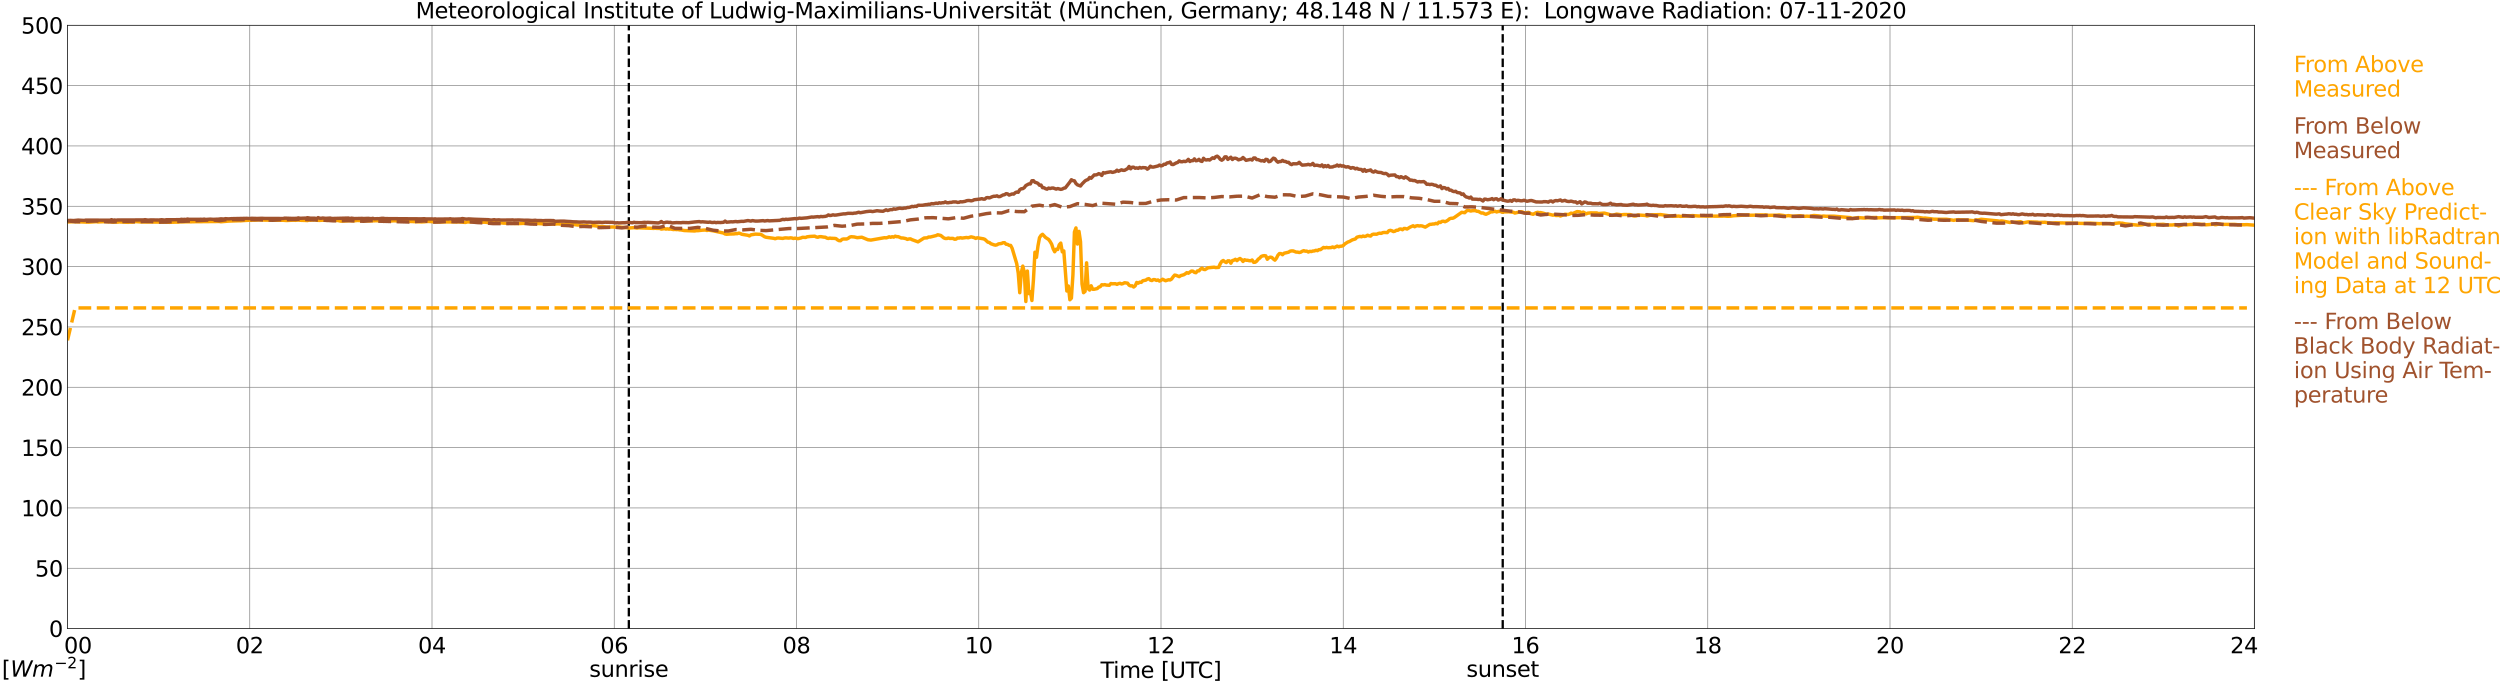 <?xml version="1.0" encoding="utf-8" standalone="no"?>
<!DOCTYPE svg PUBLIC "-//W3C//DTD SVG 1.1//EN"
  "http://www.w3.org/Graphics/SVG/1.1/DTD/svg11.dtd">
<svg xmlns:xlink="http://www.w3.org/1999/xlink" width="1085.4pt" height="296.64pt" viewBox="0 0 1085.4 296.64" xmlns="http://www.w3.org/2000/svg" version="1.1">
 <defs>
  <style type="text/css">*{stroke-linejoin: round; stroke-linecap: butt}</style>
 </defs>
 <g id="figure_1">
  <g id="patch_1">
   <path d="M 0 296.64 
L 1085.4 296.64 
L 1085.4 0 
L 0 0 
z
" style="fill: #ffffff"/>
  </g>
  <g id="axes_1">
   <g id="patch_2">
    <path d="M 29.306 272.909 
L 978.814 272.909 
L 978.814 10.976 
L 29.306 10.976 
z
" style="fill: #ffffff"/>
   </g>
   <g id="patch_3">
    <path d="M 978.814 272.909 
L 978.814 272.909 
L 978.814 10.976 
L 978.814 10.976 
z
" clip-path="url(#pc6515f3da5)" style="fill: #d3d3d3; opacity: 0.25; stroke: #d3d3d3; stroke-linejoin: miter"/>
   </g>
   <g id="matplotlib.axis_1">
    <g id="xtick_1">
     <g id="line2d_1">
      <path d="M 29.306 272.909 
L 29.306 10.976 
" clip-path="url(#pc6515f3da5)" style="fill: none; stroke: #808080; stroke-width: 0.3; stroke-linecap: square"/>
     </g>
     <g id="line2d_2"/>
     <g id="text_1">
      <!--    00 -->
      <g transform="translate(18.733 283.627) scale(0.095 -0.095)">
       <defs>
        <path id="DejaVuSans-20" transform="scale(0.016)"/>
        <path id="DejaVuSans-30" d="M 2034 4250 
Q 1547 4250 1301 3770 
Q 1056 3291 1056 2328 
Q 1056 1369 1301 889 
Q 1547 409 2034 409 
Q 2525 409 2770 889 
Q 3016 1369 3016 2328 
Q 3016 3291 2770 3770 
Q 2525 4250 2034 4250 
z
M 2034 4750 
Q 2819 4750 3233 4129 
Q 3647 3509 3647 2328 
Q 3647 1150 3233 529 
Q 2819 -91 2034 -91 
Q 1250 -91 836 529 
Q 422 1150 422 2328 
Q 422 3509 836 4129 
Q 1250 4750 2034 4750 
z
" transform="scale(0.016)"/>
       </defs>
       <use xlink:href="#DejaVuSans-20"/>
       <use xlink:href="#DejaVuSans-20" transform="translate(31.787 0)"/>
       <use xlink:href="#DejaVuSans-20" transform="translate(63.574 0)"/>
       <use xlink:href="#DejaVuSans-30" transform="translate(95.361 0)"/>
       <use xlink:href="#DejaVuSans-30" transform="translate(158.984 0)"/>
      </g>
     </g>
    </g>
    <g id="xtick_2">
     <g id="line2d_3">
      <path d="M 108.431 272.909 
L 108.431 10.976 
" clip-path="url(#pc6515f3da5)" style="fill: none; stroke: #808080; stroke-width: 0.3; stroke-linecap: square"/>
     </g>
     <g id="line2d_4"/>
     <g id="text_2">
      <!-- 02 -->
      <g transform="translate(102.387 283.627) scale(0.095 -0.095)">
       <defs>
        <path id="DejaVuSans-32" d="M 1228 531 
L 3431 531 
L 3431 0 
L 469 0 
L 469 531 
Q 828 903 1448 1529 
Q 2069 2156 2228 2338 
Q 2531 2678 2651 2914 
Q 2772 3150 2772 3378 
Q 2772 3750 2511 3984 
Q 2250 4219 1831 4219 
Q 1534 4219 1204 4116 
Q 875 4013 500 3803 
L 500 4441 
Q 881 4594 1212 4672 
Q 1544 4750 1819 4750 
Q 2544 4750 2975 4387 
Q 3406 4025 3406 3419 
Q 3406 3131 3298 2873 
Q 3191 2616 2906 2266 
Q 2828 2175 2409 1742 
Q 1991 1309 1228 531 
z
" transform="scale(0.016)"/>
       </defs>
       <use xlink:href="#DejaVuSans-30"/>
       <use xlink:href="#DejaVuSans-32" transform="translate(63.623 0)"/>
      </g>
     </g>
    </g>
    <g id="xtick_3">
     <g id="line2d_5">
      <path d="M 187.557 272.909 
L 187.557 10.976 
" clip-path="url(#pc6515f3da5)" style="fill: none; stroke: #808080; stroke-width: 0.3; stroke-linecap: square"/>
     </g>
     <g id="line2d_6"/>
     <g id="text_3">
      <!-- 04 -->
      <g transform="translate(181.513 283.627) scale(0.095 -0.095)">
       <defs>
        <path id="DejaVuSans-34" d="M 2419 4116 
L 825 1625 
L 2419 1625 
L 2419 4116 
z
M 2253 4666 
L 3047 4666 
L 3047 1625 
L 3713 1625 
L 3713 1100 
L 3047 1100 
L 3047 0 
L 2419 0 
L 2419 1100 
L 313 1100 
L 313 1709 
L 2253 4666 
z
" transform="scale(0.016)"/>
       </defs>
       <use xlink:href="#DejaVuSans-30"/>
       <use xlink:href="#DejaVuSans-34" transform="translate(63.623 0)"/>
      </g>
     </g>
    </g>
    <g id="xtick_4">
     <g id="line2d_7">
      <path d="M 266.683 272.909 
L 266.683 10.976 
" clip-path="url(#pc6515f3da5)" style="fill: none; stroke: #808080; stroke-width: 0.3; stroke-linecap: square"/>
     </g>
     <g id="line2d_8"/>
     <g id="text_4">
      <!-- 06 -->
      <g transform="translate(260.638 283.627) scale(0.095 -0.095)">
       <defs>
        <path id="DejaVuSans-36" d="M 2113 2584 
Q 1688 2584 1439 2293 
Q 1191 2003 1191 1497 
Q 1191 994 1439 701 
Q 1688 409 2113 409 
Q 2538 409 2786 701 
Q 3034 994 3034 1497 
Q 3034 2003 2786 2293 
Q 2538 2584 2113 2584 
z
M 3366 4563 
L 3366 3988 
Q 3128 4100 2886 4159 
Q 2644 4219 2406 4219 
Q 1781 4219 1451 3797 
Q 1122 3375 1075 2522 
Q 1259 2794 1537 2939 
Q 1816 3084 2150 3084 
Q 2853 3084 3261 2657 
Q 3669 2231 3669 1497 
Q 3669 778 3244 343 
Q 2819 -91 2113 -91 
Q 1303 -91 875 529 
Q 447 1150 447 2328 
Q 447 3434 972 4092 
Q 1497 4750 2381 4750 
Q 2619 4750 2861 4703 
Q 3103 4656 3366 4563 
z
" transform="scale(0.016)"/>
       </defs>
       <use xlink:href="#DejaVuSans-30"/>
       <use xlink:href="#DejaVuSans-36" transform="translate(63.623 0)"/>
      </g>
     </g>
    </g>
    <g id="xtick_5">
     <g id="line2d_9">
      <path d="M 345.808 272.909 
L 345.808 10.976 
" clip-path="url(#pc6515f3da5)" style="fill: none; stroke: #808080; stroke-width: 0.3; stroke-linecap: square"/>
     </g>
     <g id="line2d_10"/>
     <g id="text_5">
      <!-- 08 -->
      <g transform="translate(339.764 283.627) scale(0.095 -0.095)">
       <defs>
        <path id="DejaVuSans-38" d="M 2034 2216 
Q 1584 2216 1326 1975 
Q 1069 1734 1069 1313 
Q 1069 891 1326 650 
Q 1584 409 2034 409 
Q 2484 409 2743 651 
Q 3003 894 3003 1313 
Q 3003 1734 2745 1975 
Q 2488 2216 2034 2216 
z
M 1403 2484 
Q 997 2584 770 2862 
Q 544 3141 544 3541 
Q 544 4100 942 4425 
Q 1341 4750 2034 4750 
Q 2731 4750 3128 4425 
Q 3525 4100 3525 3541 
Q 3525 3141 3298 2862 
Q 3072 2584 2669 2484 
Q 3125 2378 3379 2068 
Q 3634 1759 3634 1313 
Q 3634 634 3220 271 
Q 2806 -91 2034 -91 
Q 1263 -91 848 271 
Q 434 634 434 1313 
Q 434 1759 690 2068 
Q 947 2378 1403 2484 
z
M 1172 3481 
Q 1172 3119 1398 2916 
Q 1625 2713 2034 2713 
Q 2441 2713 2670 2916 
Q 2900 3119 2900 3481 
Q 2900 3844 2670 4047 
Q 2441 4250 2034 4250 
Q 1625 4250 1398 4047 
Q 1172 3844 1172 3481 
z
" transform="scale(0.016)"/>
       </defs>
       <use xlink:href="#DejaVuSans-30"/>
       <use xlink:href="#DejaVuSans-38" transform="translate(63.623 0)"/>
      </g>
     </g>
    </g>
    <g id="xtick_6">
     <g id="line2d_11">
      <path d="M 424.934 272.909 
L 424.934 10.976 
" clip-path="url(#pc6515f3da5)" style="fill: none; stroke: #808080; stroke-width: 0.3; stroke-linecap: square"/>
     </g>
     <g id="line2d_12"/>
     <g id="text_6">
      <!-- 10 -->
      <g transform="translate(418.89 283.627) scale(0.095 -0.095)">
       <defs>
        <path id="DejaVuSans-31" d="M 794 531 
L 1825 531 
L 1825 4091 
L 703 3866 
L 703 4441 
L 1819 4666 
L 2450 4666 
L 2450 531 
L 3481 531 
L 3481 0 
L 794 0 
L 794 531 
z
" transform="scale(0.016)"/>
       </defs>
       <use xlink:href="#DejaVuSans-31"/>
       <use xlink:href="#DejaVuSans-30" transform="translate(63.623 0)"/>
      </g>
     </g>
    </g>
    <g id="xtick_7">
     <g id="line2d_13">
      <path d="M 504.06 272.909 
L 504.06 10.976 
" clip-path="url(#pc6515f3da5)" style="fill: none; stroke: #808080; stroke-width: 0.3; stroke-linecap: square"/>
     </g>
     <g id="line2d_14"/>
     <g id="text_7">
      <!-- 12 -->
      <g transform="translate(498.015 283.627) scale(0.095 -0.095)">
       <use xlink:href="#DejaVuSans-31"/>
       <use xlink:href="#DejaVuSans-32" transform="translate(63.623 0)"/>
      </g>
     </g>
    </g>
    <g id="xtick_8">
     <g id="line2d_15">
      <path d="M 583.185 272.909 
L 583.185 10.976 
" clip-path="url(#pc6515f3da5)" style="fill: none; stroke: #808080; stroke-width: 0.3; stroke-linecap: square"/>
     </g>
     <g id="line2d_16"/>
     <g id="text_8">
      <!-- 14 -->
      <g transform="translate(577.141 283.627) scale(0.095 -0.095)">
       <use xlink:href="#DejaVuSans-31"/>
       <use xlink:href="#DejaVuSans-34" transform="translate(63.623 0)"/>
      </g>
     </g>
    </g>
    <g id="xtick_9">
     <g id="line2d_17">
      <path d="M 662.311 272.909 
L 662.311 10.976 
" clip-path="url(#pc6515f3da5)" style="fill: none; stroke: #808080; stroke-width: 0.3; stroke-linecap: square"/>
     </g>
     <g id="line2d_18"/>
     <g id="text_9">
      <!-- 16 -->
      <g transform="translate(656.267 283.627) scale(0.095 -0.095)">
       <use xlink:href="#DejaVuSans-31"/>
       <use xlink:href="#DejaVuSans-36" transform="translate(63.623 0)"/>
      </g>
     </g>
    </g>
    <g id="xtick_10">
     <g id="line2d_19">
      <path d="M 741.437 272.909 
L 741.437 10.976 
" clip-path="url(#pc6515f3da5)" style="fill: none; stroke: #808080; stroke-width: 0.3; stroke-linecap: square"/>
     </g>
     <g id="line2d_20"/>
     <g id="text_10">
      <!-- 18 -->
      <g transform="translate(735.392 283.627) scale(0.095 -0.095)">
       <use xlink:href="#DejaVuSans-31"/>
       <use xlink:href="#DejaVuSans-38" transform="translate(63.623 0)"/>
      </g>
     </g>
    </g>
    <g id="xtick_11">
     <g id="line2d_21">
      <path d="M 820.562 272.909 
L 820.562 10.976 
" clip-path="url(#pc6515f3da5)" style="fill: none; stroke: #808080; stroke-width: 0.3; stroke-linecap: square"/>
     </g>
     <g id="line2d_22"/>
     <g id="text_11">
      <!-- 20 -->
      <g transform="translate(814.518 283.627) scale(0.095 -0.095)">
       <use xlink:href="#DejaVuSans-32"/>
       <use xlink:href="#DejaVuSans-30" transform="translate(63.623 0)"/>
      </g>
     </g>
    </g>
    <g id="xtick_12">
     <g id="line2d_23">
      <path d="M 899.688 272.909 
L 899.688 10.976 
" clip-path="url(#pc6515f3da5)" style="fill: none; stroke: #808080; stroke-width: 0.3; stroke-linecap: square"/>
     </g>
     <g id="line2d_24"/>
     <g id="text_12">
      <!-- 22 -->
      <g transform="translate(893.644 283.627) scale(0.095 -0.095)">
       <use xlink:href="#DejaVuSans-32"/>
       <use xlink:href="#DejaVuSans-32" transform="translate(63.623 0)"/>
      </g>
     </g>
    </g>
    <g id="xtick_13">
     <g id="line2d_25">
      <path d="M 978.814 272.909 
L 978.814 10.976 
" clip-path="url(#pc6515f3da5)" style="fill: none; stroke: #808080; stroke-width: 0.3; stroke-linecap: square"/>
     </g>
     <g id="line2d_26"/>
     <g id="text_13">
      <!-- 24    -->
      <g transform="translate(968.241 283.627) scale(0.095 -0.095)">
       <use xlink:href="#DejaVuSans-32"/>
       <use xlink:href="#DejaVuSans-34" transform="translate(63.623 0)"/>
       <use xlink:href="#DejaVuSans-20" transform="translate(127.246 0)"/>
       <use xlink:href="#DejaVuSans-20" transform="translate(159.033 0)"/>
       <use xlink:href="#DejaVuSans-20" transform="translate(190.82 0)"/>
      </g>
     </g>
    </g>
    <g id="text_14">
     <!-- Time [UTC] -->
     <g transform="translate(477.806 294.322) scale(0.095 -0.095)">
      <defs>
       <path id="DejaVuSans-54" d="M -19 4666 
L 3928 4666 
L 3928 4134 
L 2272 4134 
L 2272 0 
L 1638 0 
L 1638 4134 
L -19 4134 
L -19 4666 
z
" transform="scale(0.016)"/>
       <path id="DejaVuSans-69" d="M 603 3500 
L 1178 3500 
L 1178 0 
L 603 0 
L 603 3500 
z
M 603 4863 
L 1178 4863 
L 1178 4134 
L 603 4134 
L 603 4863 
z
" transform="scale(0.016)"/>
       <path id="DejaVuSans-6d" d="M 3328 2828 
Q 3544 3216 3844 3400 
Q 4144 3584 4550 3584 
Q 5097 3584 5394 3201 
Q 5691 2819 5691 2113 
L 5691 0 
L 5113 0 
L 5113 2094 
Q 5113 2597 4934 2840 
Q 4756 3084 4391 3084 
Q 3944 3084 3684 2787 
Q 3425 2491 3425 1978 
L 3425 0 
L 2847 0 
L 2847 2094 
Q 2847 2600 2669 2842 
Q 2491 3084 2119 3084 
Q 1678 3084 1418 2786 
Q 1159 2488 1159 1978 
L 1159 0 
L 581 0 
L 581 3500 
L 1159 3500 
L 1159 2956 
Q 1356 3278 1631 3431 
Q 1906 3584 2284 3584 
Q 2666 3584 2933 3390 
Q 3200 3197 3328 2828 
z
" transform="scale(0.016)"/>
       <path id="DejaVuSans-65" d="M 3597 1894 
L 3597 1613 
L 953 1613 
Q 991 1019 1311 708 
Q 1631 397 2203 397 
Q 2534 397 2845 478 
Q 3156 559 3463 722 
L 3463 178 
Q 3153 47 2828 -22 
Q 2503 -91 2169 -91 
Q 1331 -91 842 396 
Q 353 884 353 1716 
Q 353 2575 817 3079 
Q 1281 3584 2069 3584 
Q 2775 3584 3186 3129 
Q 3597 2675 3597 1894 
z
M 3022 2063 
Q 3016 2534 2758 2815 
Q 2500 3097 2075 3097 
Q 1594 3097 1305 2825 
Q 1016 2553 972 2059 
L 3022 2063 
z
" transform="scale(0.016)"/>
       <path id="DejaVuSans-5b" d="M 550 4863 
L 1875 4863 
L 1875 4416 
L 1125 4416 
L 1125 -397 
L 1875 -397 
L 1875 -844 
L 550 -844 
L 550 4863 
z
" transform="scale(0.016)"/>
       <path id="DejaVuSans-55" d="M 556 4666 
L 1191 4666 
L 1191 1831 
Q 1191 1081 1462 751 
Q 1734 422 2344 422 
Q 2950 422 3222 751 
Q 3494 1081 3494 1831 
L 3494 4666 
L 4128 4666 
L 4128 1753 
Q 4128 841 3676 375 
Q 3225 -91 2344 -91 
Q 1459 -91 1007 375 
Q 556 841 556 1753 
L 556 4666 
z
" transform="scale(0.016)"/>
       <path id="DejaVuSans-43" d="M 4122 4306 
L 4122 3641 
Q 3803 3938 3442 4084 
Q 3081 4231 2675 4231 
Q 1875 4231 1450 3742 
Q 1025 3253 1025 2328 
Q 1025 1406 1450 917 
Q 1875 428 2675 428 
Q 3081 428 3442 575 
Q 3803 722 4122 1019 
L 4122 359 
Q 3791 134 3420 21 
Q 3050 -91 2638 -91 
Q 1578 -91 968 557 
Q 359 1206 359 2328 
Q 359 3453 968 4101 
Q 1578 4750 2638 4750 
Q 3056 4750 3426 4639 
Q 3797 4528 4122 4306 
z
" transform="scale(0.016)"/>
       <path id="DejaVuSans-5d" d="M 1947 4863 
L 1947 -844 
L 622 -844 
L 622 -397 
L 1369 -397 
L 1369 4416 
L 622 4416 
L 622 4863 
L 1947 4863 
z
" transform="scale(0.016)"/>
      </defs>
      <use xlink:href="#DejaVuSans-54"/>
      <use xlink:href="#DejaVuSans-69" transform="translate(57.959 0)"/>
      <use xlink:href="#DejaVuSans-6d" transform="translate(85.742 0)"/>
      <use xlink:href="#DejaVuSans-65" transform="translate(183.154 0)"/>
      <use xlink:href="#DejaVuSans-20" transform="translate(244.678 0)"/>
      <use xlink:href="#DejaVuSans-5b" transform="translate(276.465 0)"/>
      <use xlink:href="#DejaVuSans-55" transform="translate(315.479 0)"/>
      <use xlink:href="#DejaVuSans-54" transform="translate(388.672 0)"/>
      <use xlink:href="#DejaVuSans-43" transform="translate(443.881 0)"/>
      <use xlink:href="#DejaVuSans-5d" transform="translate(513.705 0)"/>
     </g>
    </g>
   </g>
   <g id="matplotlib.axis_2">
    <g id="ytick_1">
     <g id="line2d_27">
      <path d="M 29.306 272.909 
L 978.814 272.909 
" clip-path="url(#pc6515f3da5)" style="fill: none; stroke: #808080; stroke-width: 0.3; stroke-linecap: square"/>
     </g>
     <g id="line2d_28"/>
     <g id="text_15">
      <!-- 0 -->
      <g transform="translate(21.261 276.518) scale(0.095 -0.095)">
       <use xlink:href="#DejaVuSans-30"/>
      </g>
     </g>
    </g>
    <g id="ytick_2">
     <g id="line2d_29">
      <path d="M 29.306 246.715 
L 978.814 246.715 
" clip-path="url(#pc6515f3da5)" style="fill: none; stroke: #808080; stroke-width: 0.3; stroke-linecap: square"/>
     </g>
     <g id="line2d_30"/>
     <g id="text_16">
      <!-- 50 -->
      <g transform="translate(15.217 250.325) scale(0.095 -0.095)">
       <defs>
        <path id="DejaVuSans-35" d="M 691 4666 
L 3169 4666 
L 3169 4134 
L 1269 4134 
L 1269 2991 
Q 1406 3038 1543 3061 
Q 1681 3084 1819 3084 
Q 2600 3084 3056 2656 
Q 3513 2228 3513 1497 
Q 3513 744 3044 326 
Q 2575 -91 1722 -91 
Q 1428 -91 1123 -41 
Q 819 9 494 109 
L 494 744 
Q 775 591 1075 516 
Q 1375 441 1709 441 
Q 2250 441 2565 725 
Q 2881 1009 2881 1497 
Q 2881 1984 2565 2268 
Q 2250 2553 1709 2553 
Q 1456 2553 1204 2497 
Q 953 2441 691 2322 
L 691 4666 
z
" transform="scale(0.016)"/>
       </defs>
       <use xlink:href="#DejaVuSans-35"/>
       <use xlink:href="#DejaVuSans-30" transform="translate(63.623 0)"/>
      </g>
     </g>
    </g>
    <g id="ytick_3">
     <g id="line2d_31">
      <path d="M 29.306 220.522 
L 978.814 220.522 
" clip-path="url(#pc6515f3da5)" style="fill: none; stroke: #808080; stroke-width: 0.3; stroke-linecap: square"/>
     </g>
     <g id="line2d_32"/>
     <g id="text_17">
      <!-- 100 -->
      <g transform="translate(9.173 224.131) scale(0.095 -0.095)">
       <use xlink:href="#DejaVuSans-31"/>
       <use xlink:href="#DejaVuSans-30" transform="translate(63.623 0)"/>
       <use xlink:href="#DejaVuSans-30" transform="translate(127.246 0)"/>
      </g>
     </g>
    </g>
    <g id="ytick_4">
     <g id="line2d_33">
      <path d="M 29.306 194.329 
L 978.814 194.329 
" clip-path="url(#pc6515f3da5)" style="fill: none; stroke: #808080; stroke-width: 0.3; stroke-linecap: square"/>
     </g>
     <g id="line2d_34"/>
     <g id="text_18">
      <!-- 150 -->
      <g transform="translate(9.173 197.938) scale(0.095 -0.095)">
       <use xlink:href="#DejaVuSans-31"/>
       <use xlink:href="#DejaVuSans-35" transform="translate(63.623 0)"/>
       <use xlink:href="#DejaVuSans-30" transform="translate(127.246 0)"/>
      </g>
     </g>
    </g>
    <g id="ytick_5">
     <g id="line2d_35">
      <path d="M 29.306 168.136 
L 978.814 168.136 
" clip-path="url(#pc6515f3da5)" style="fill: none; stroke: #808080; stroke-width: 0.3; stroke-linecap: square"/>
     </g>
     <g id="line2d_36"/>
     <g id="text_19">
      <!-- 200 -->
      <g transform="translate(9.173 171.745) scale(0.095 -0.095)">
       <use xlink:href="#DejaVuSans-32"/>
       <use xlink:href="#DejaVuSans-30" transform="translate(63.623 0)"/>
       <use xlink:href="#DejaVuSans-30" transform="translate(127.246 0)"/>
      </g>
     </g>
    </g>
    <g id="ytick_6">
     <g id="line2d_37">
      <path d="M 29.306 141.942 
L 978.814 141.942 
" clip-path="url(#pc6515f3da5)" style="fill: none; stroke: #808080; stroke-width: 0.3; stroke-linecap: square"/>
     </g>
     <g id="line2d_38"/>
     <g id="text_20">
      <!-- 250 -->
      <g transform="translate(9.173 145.551) scale(0.095 -0.095)">
       <use xlink:href="#DejaVuSans-32"/>
       <use xlink:href="#DejaVuSans-35" transform="translate(63.623 0)"/>
       <use xlink:href="#DejaVuSans-30" transform="translate(127.246 0)"/>
      </g>
     </g>
    </g>
    <g id="ytick_7">
     <g id="line2d_39">
      <path d="M 29.306 115.749 
L 978.814 115.749 
" clip-path="url(#pc6515f3da5)" style="fill: none; stroke: #808080; stroke-width: 0.3; stroke-linecap: square"/>
     </g>
     <g id="line2d_40"/>
     <g id="text_21">
      <!-- 300 -->
      <g transform="translate(9.173 119.358) scale(0.095 -0.095)">
       <defs>
        <path id="DejaVuSans-33" d="M 2597 2516 
Q 3050 2419 3304 2112 
Q 3559 1806 3559 1356 
Q 3559 666 3084 287 
Q 2609 -91 1734 -91 
Q 1441 -91 1130 -33 
Q 819 25 488 141 
L 488 750 
Q 750 597 1062 519 
Q 1375 441 1716 441 
Q 2309 441 2620 675 
Q 2931 909 2931 1356 
Q 2931 1769 2642 2001 
Q 2353 2234 1838 2234 
L 1294 2234 
L 1294 2753 
L 1863 2753 
Q 2328 2753 2575 2939 
Q 2822 3125 2822 3475 
Q 2822 3834 2567 4026 
Q 2313 4219 1838 4219 
Q 1578 4219 1281 4162 
Q 984 4106 628 3988 
L 628 4550 
Q 988 4650 1302 4700 
Q 1616 4750 1894 4750 
Q 2613 4750 3031 4423 
Q 3450 4097 3450 3541 
Q 3450 3153 3228 2886 
Q 3006 2619 2597 2516 
z
" transform="scale(0.016)"/>
       </defs>
       <use xlink:href="#DejaVuSans-33"/>
       <use xlink:href="#DejaVuSans-30" transform="translate(63.623 0)"/>
       <use xlink:href="#DejaVuSans-30" transform="translate(127.246 0)"/>
      </g>
     </g>
    </g>
    <g id="ytick_8">
     <g id="line2d_41">
      <path d="M 29.306 89.556 
L 978.814 89.556 
" clip-path="url(#pc6515f3da5)" style="fill: none; stroke: #808080; stroke-width: 0.3; stroke-linecap: square"/>
     </g>
     <g id="line2d_42"/>
     <g id="text_22">
      <!-- 350 -->
      <g transform="translate(9.173 93.165) scale(0.095 -0.095)">
       <use xlink:href="#DejaVuSans-33"/>
       <use xlink:href="#DejaVuSans-35" transform="translate(63.623 0)"/>
       <use xlink:href="#DejaVuSans-30" transform="translate(127.246 0)"/>
      </g>
     </g>
    </g>
    <g id="ytick_9">
     <g id="line2d_43">
      <path d="M 29.306 63.362 
L 978.814 63.362 
" clip-path="url(#pc6515f3da5)" style="fill: none; stroke: #808080; stroke-width: 0.3; stroke-linecap: square"/>
     </g>
     <g id="line2d_44"/>
     <g id="text_23">
      <!-- 400 -->
      <g transform="translate(9.173 66.972) scale(0.095 -0.095)">
       <use xlink:href="#DejaVuSans-34"/>
       <use xlink:href="#DejaVuSans-30" transform="translate(63.623 0)"/>
       <use xlink:href="#DejaVuSans-30" transform="translate(127.246 0)"/>
      </g>
     </g>
    </g>
    <g id="ytick_10">
     <g id="line2d_45">
      <path d="M 29.306 37.169 
L 978.814 37.169 
" clip-path="url(#pc6515f3da5)" style="fill: none; stroke: #808080; stroke-width: 0.3; stroke-linecap: square"/>
     </g>
     <g id="line2d_46"/>
     <g id="text_24">
      <!-- 450 -->
      <g transform="translate(9.173 40.778) scale(0.095 -0.095)">
       <use xlink:href="#DejaVuSans-34"/>
       <use xlink:href="#DejaVuSans-35" transform="translate(63.623 0)"/>
       <use xlink:href="#DejaVuSans-30" transform="translate(127.246 0)"/>
      </g>
     </g>
    </g>
    <g id="ytick_11">
     <g id="line2d_47">
      <path d="M 29.306 10.976 
L 978.814 10.976 
" clip-path="url(#pc6515f3da5)" style="fill: none; stroke: #808080; stroke-width: 0.3; stroke-linecap: square"/>
     </g>
     <g id="line2d_48"/>
     <g id="text_25">
      <!-- 500 -->
      <g transform="translate(9.173 14.585) scale(0.095 -0.095)">
       <use xlink:href="#DejaVuSans-35"/>
       <use xlink:href="#DejaVuSans-30" transform="translate(63.623 0)"/>
       <use xlink:href="#DejaVuSans-30" transform="translate(127.246 0)"/>
      </g>
     </g>
    </g>
   </g>
   <g id="line2d_49">
    <path d="M 273.013 272.909 
L 273.013 10.976 
" clip-path="url(#pc6515f3da5)" style="fill: none; stroke-dasharray: 3.7,1.6; stroke-dashoffset: 0; stroke: #000000"/>
   </g>
   <g id="line2d_50">
    <path d="M 652.42 272.909 
L 652.42 10.976 
" clip-path="url(#pc6515f3da5)" style="fill: none; stroke-dasharray: 3.7,1.6; stroke-dashoffset: 0; stroke: #000000"/>
   </g>
   <g id="line2d_51">
    <path d="M 29.306 96.382 
L 31.943 96.24 
L 38.537 96.465 
L 41.834 96.245 
L 42.493 96.361 
L 45.79 96.203 
L 47.109 96.319 
L 47.768 96.256 
L 49.087 96.465 
L 50.406 96.387 
L 51.065 96.455 
L 51.725 96.35 
L 55.681 96.528 
L 56.34 96.439 
L 57.659 96.444 
L 58.978 96.203 
L 61.615 96.392 
L 70.187 96.408 
L 70.847 96.481 
L 71.506 96.376 
L 73.484 96.523 
L 74.803 96.481 
L 76.781 96.429 
L 77.441 96.444 
L 78.1 96.329 
L 82.716 96.298 
L 84.694 96.251 
L 86.672 96.24 
L 95.244 96.156 
L 95.903 96.282 
L 99.2 95.999 
L 103.816 95.842 
L 104.475 95.863 
L 105.794 95.753 
L 108.431 95.601 
L 109.091 95.664 
L 109.75 95.575 
L 111.069 95.559 
L 112.388 95.449 
L 115.025 95.57 
L 122.938 95.632 
L 124.257 95.737 
L 127.553 95.585 
L 128.213 95.659 
L 129.532 95.501 
L 130.191 95.632 
L 132.829 95.716 
L 133.488 95.769 
L 134.147 95.533 
L 134.807 95.627 
L 135.466 95.501 
L 136.125 95.528 
L 136.785 95.36 
L 137.444 95.627 
L 138.763 95.695 
L 140.082 95.606 
L 142.06 95.706 
L 142.719 95.575 
L 146.676 95.732 
L 147.994 96.031 
L 149.972 95.91 
L 151.951 95.811 
L 153.269 95.9 
L 155.247 95.722 
L 156.566 95.774 
L 157.885 95.873 
L 159.204 95.863 
L 160.523 95.926 
L 163.16 95.837 
L 165.138 95.858 
L 166.457 96.093 
L 168.435 96.031 
L 171.073 95.852 
L 182.941 96.35 
L 184.26 96.287 
L 185.579 96.135 
L 186.898 96.188 
L 188.216 96.293 
L 190.854 96.35 
L 196.788 96.366 
L 197.448 96.303 
L 198.107 96.387 
L 198.767 96.277 
L 202.063 96.575 
L 202.723 96.376 
L 206.02 96.277 
L 208.657 96.481 
L 210.635 96.476 
L 211.295 96.57 
L 213.273 96.486 
L 213.932 96.518 
L 214.592 96.696 
L 217.889 96.78 
L 218.548 96.874 
L 220.526 96.916 
L 225.142 97.073 
L 228.439 96.932 
L 231.076 96.926 
L 237.011 97.246 
L 238.329 97.33 
L 239.648 97.225 
L 240.308 97.277 
L 242.286 97.194 
L 244.264 97.33 
L 245.583 97.44 
L 246.901 97.492 
L 247.561 97.566 
L 248.88 97.445 
L 250.858 97.707 
L 251.517 97.676 
L 254.155 98.037 
L 254.814 97.964 
L 256.133 98.215 
L 257.451 97.937 
L 258.77 98.084 
L 260.748 98.367 
L 261.408 98.325 
L 263.386 98.571 
L 264.705 98.571 
L 266.023 98.545 
L 267.342 98.613 
L 268.002 98.482 
L 273.277 98.975 
L 275.255 98.828 
L 276.573 99.017 
L 277.233 98.891 
L 283.827 99.158 
L 284.486 99.095 
L 285.145 99.169 
L 286.464 99.153 
L 287.124 99.478 
L 288.442 99.263 
L 289.102 99.462 
L 289.761 99.347 
L 290.42 99.483 
L 291.08 99.42 
L 292.399 99.661 
L 293.058 99.598 
L 293.717 99.682 
L 294.377 99.645 
L 295.036 99.802 
L 295.696 99.823 
L 297.014 100.08 
L 301.63 100.284 
L 302.289 100.138 
L 302.949 100.159 
L 304.927 99.933 
L 306.246 99.86 
L 306.905 100.07 
L 307.564 99.912 
L 309.543 100.19 
L 314.158 101.191 
L 314.818 101.599 
L 315.477 101.709 
L 316.796 101.61 
L 318.774 101.547 
L 319.433 101.437 
L 320.093 101.453 
L 320.752 101.191 
L 321.411 101.385 
L 322.071 101.72 
L 324.708 102.149 
L 325.368 102.427 
L 326.027 101.961 
L 328.005 101.646 
L 329.983 101.73 
L 330.643 101.929 
L 331.961 102.794 
L 332.621 103.014 
L 335.918 103.464 
L 336.577 103.648 
L 337.236 103.391 
L 337.896 103.328 
L 339.874 103.511 
L 340.533 103.333 
L 341.193 103.281 
L 342.512 103.375 
L 343.171 103.249 
L 343.83 103.333 
L 344.49 103.548 
L 345.149 103.391 
L 346.468 103.621 
L 347.787 103.307 
L 348.446 103.024 
L 349.765 103.103 
L 350.424 102.815 
L 351.743 102.652 
L 353.721 102.542 
L 354.38 102.867 
L 355.04 103.019 
L 355.699 102.778 
L 356.359 102.736 
L 357.677 102.951 
L 358.337 102.998 
L 358.996 103.38 
L 359.655 103.532 
L 360.315 103.365 
L 360.974 103.475 
L 362.293 103.496 
L 362.952 103.59 
L 363.612 104.135 
L 364.271 104.481 
L 364.93 104.512 
L 365.59 103.91 
L 366.249 103.747 
L 367.568 103.773 
L 368.227 103.49 
L 368.887 102.982 
L 369.546 102.773 
L 370.865 102.878 
L 372.184 103.192 
L 374.162 102.993 
L 376.799 104.088 
L 378.118 104.234 
L 384.053 103.192 
L 384.712 103.276 
L 385.371 103.103 
L 386.031 102.799 
L 386.69 103.019 
L 387.349 102.768 
L 388.009 102.961 
L 388.668 102.537 
L 389.328 102.757 
L 389.987 102.757 
L 391.306 103.339 
L 391.965 103.318 
L 393.284 103.595 
L 393.943 103.931 
L 394.603 103.752 
L 395.262 103.695 
L 395.921 104.041 
L 398.559 105.01 
L 401.196 103.333 
L 402.515 103.265 
L 403.175 102.893 
L 403.834 102.925 
L 406.471 102.265 
L 407.131 101.924 
L 408.45 102.228 
L 409.768 103.297 
L 410.428 103.548 
L 411.087 103.548 
L 411.746 103.339 
L 412.406 103.527 
L 413.725 103.49 
L 414.384 103.847 
L 415.043 103.831 
L 415.703 103.333 
L 416.362 103.375 
L 417.022 103.208 
L 417.681 103.375 
L 419.659 103.103 
L 420.318 103.239 
L 421.637 102.83 
L 422.956 103.16 
L 423.615 103.511 
L 424.275 103.239 
L 426.912 103.674 
L 427.572 103.915 
L 428.89 105.141 
L 429.55 105.287 
L 430.209 105.816 
L 431.528 106.293 
L 432.187 106.44 
L 432.847 106.283 
L 433.506 105.89 
L 434.825 105.701 
L 435.484 105.376 
L 436.144 105.376 
L 436.803 106.042 
L 437.462 106.099 
L 438.122 106.529 
L 438.781 106.545 
L 439.44 107.828 
L 441.419 114.476 
L 442.078 118.578 
L 442.737 127.08 
L 443.397 118.436 
L 444.056 115.534 
L 444.716 118.185 
L 445.375 130.899 
L 446.034 117.682 
L 446.694 127.473 
L 447.353 126.64 
L 448.012 130.459 
L 448.672 121.538 
L 449.331 109.51 
L 449.991 111.715 
L 450.65 106.786 
L 451.309 103.208 
L 451.969 102.197 
L 452.628 101.725 
L 453.947 103.113 
L 455.266 103.967 
L 455.925 104.873 
L 456.584 106.005 
L 457.244 108.032 
L 457.903 109.3 
L 458.563 108.2 
L 459.222 108.315 
L 459.881 106.283 
L 460.541 105.544 
L 461.2 109.342 
L 461.859 108.944 
L 463.178 126.336 
L 463.838 124.167 
L 464.497 130.14 
L 465.156 129.443 
L 465.816 119.432 
L 466.475 100.735 
L 467.134 98.959 
L 467.794 105.947 
L 468.453 100.457 
L 469.113 104.926 
L 469.772 123.277 
L 470.431 127.064 
L 471.091 126.509 
L 471.75 114.114 
L 472.409 125.351 
L 473.069 125.933 
L 473.728 124.078 
L 474.388 125.577 
L 475.047 125.582 
L 476.366 125.289 
L 477.025 124.649 
L 477.685 124.461 
L 478.344 123.617 
L 479.003 123.701 
L 479.663 123.575 
L 480.322 123.769 
L 481.641 123.858 
L 482.3 123.104 
L 482.96 123.209 
L 484.278 123.177 
L 484.938 123.46 
L 485.597 123.151 
L 486.256 122.994 
L 486.916 123.293 
L 487.575 123.114 
L 488.235 122.748 
L 489.553 122.947 
L 490.213 123.822 
L 490.872 124.131 
L 491.532 124.084 
L 492.191 124.608 
L 492.85 124.094 
L 493.51 122.627 
L 494.169 122.947 
L 494.828 122.502 
L 495.488 122.591 
L 496.147 121.883 
L 497.466 121.637 
L 498.125 121.155 
L 498.785 120.982 
L 499.444 121.627 
L 500.103 121.805 
L 500.763 121.38 
L 501.422 121.422 
L 502.082 121.731 
L 502.741 121.543 
L 503.4 122.025 
L 504.06 121.7 
L 504.719 121.229 
L 506.038 121.878 
L 507.357 121.459 
L 508.016 121.553 
L 508.675 121.129 
L 509.335 120.176 
L 509.994 119.437 
L 510.654 119.563 
L 511.972 120.102 
L 512.632 119.657 
L 513.95 119.29 
L 514.61 118.897 
L 515.269 118.373 
L 515.929 118.625 
L 517.247 117.692 
L 517.907 117.713 
L 518.566 118.248 
L 519.226 118.4 
L 519.885 117.624 
L 520.544 117.598 
L 521.204 116.839 
L 521.863 116.435 
L 522.522 116.938 
L 523.182 117.043 
L 524.501 116.262 
L 527.138 116.006 
L 527.797 116.173 
L 529.116 116.084 
L 529.776 114.523 
L 530.435 113.486 
L 531.094 113.103 
L 531.754 113.643 
L 532.413 113.989 
L 533.073 113.24 
L 533.732 113.245 
L 534.391 114.266 
L 535.051 113.14 
L 535.71 112.957 
L 536.369 112.574 
L 537.029 113.151 
L 537.688 112.564 
L 538.348 112.229 
L 539.007 112.674 
L 539.666 113.522 
L 540.326 112.773 
L 540.985 112.988 
L 541.644 112.988 
L 542.304 113.166 
L 542.963 113.229 
L 543.623 112.889 
L 544.282 113.889 
L 544.941 113.858 
L 545.601 113.376 
L 546.26 112.532 
L 546.919 112.061 
L 547.579 111.327 
L 548.238 111.092 
L 548.898 110.997 
L 549.557 111.087 
L 550.216 112.559 
L 550.876 111.893 
L 551.535 111.626 
L 552.195 111.783 
L 552.854 112.449 
L 553.513 112.941 
L 554.173 112.113 
L 554.832 110.798 
L 555.491 110.086 
L 556.151 110.086 
L 556.81 110.584 
L 557.47 109.95 
L 559.448 109.489 
L 560.107 109.049 
L 560.766 108.933 
L 561.426 108.944 
L 562.745 109.452 
L 563.404 109.457 
L 564.063 109.62 
L 564.723 109.483 
L 565.382 109.085 
L 566.042 108.829 
L 566.701 109.054 
L 567.36 109.028 
L 568.02 109.421 
L 568.679 109.117 
L 569.338 109.216 
L 569.998 108.986 
L 570.657 108.949 
L 571.317 108.656 
L 571.976 108.829 
L 572.635 108.373 
L 573.295 108.394 
L 574.613 107.435 
L 575.273 107.598 
L 575.932 107.43 
L 576.592 107.566 
L 577.91 107.493 
L 578.57 107.22 
L 579.229 107.529 
L 580.548 106.848 
L 581.207 107.137 
L 581.867 106.911 
L 582.526 106.869 
L 583.185 106.602 
L 583.845 105.926 
L 585.164 105.088 
L 585.823 104.873 
L 587.142 104.13 
L 588.46 103.742 
L 589.12 102.982 
L 590.439 102.631 
L 591.098 102.804 
L 591.757 102.474 
L 592.417 102.678 
L 593.076 102.532 
L 593.736 102.128 
L 594.395 102.369 
L 595.054 102.49 
L 595.714 101.825 
L 596.373 101.657 
L 597.692 101.704 
L 598.351 101.385 
L 599.011 101.227 
L 599.67 101.337 
L 600.329 101.002 
L 600.989 100.918 
L 602.307 100.981 
L 602.967 100.185 
L 603.626 100.007 
L 604.286 100.195 
L 604.945 100.536 
L 605.604 100.389 
L 606.264 99.975 
L 606.923 99.975 
L 607.582 99.483 
L 608.242 99.42 
L 608.901 99.734 
L 609.561 99.19 
L 610.22 99.226 
L 610.879 99.441 
L 612.198 98.613 
L 613.517 98.021 
L 614.176 98.446 
L 614.836 98.095 
L 615.495 97.969 
L 616.154 98.121 
L 616.814 98.032 
L 617.473 98.116 
L 618.792 98.619 
L 620.77 97.408 
L 621.429 97.382 
L 622.089 97.241 
L 622.748 97.241 
L 623.408 96.974 
L 624.067 97.178 
L 624.726 96.429 
L 625.386 96.586 
L 626.045 96.104 
L 626.705 96.041 
L 627.364 96.261 
L 628.023 95.978 
L 628.683 95.559 
L 629.342 94.983 
L 630.001 94.773 
L 630.661 94.773 
L 631.32 94.496 
L 634.617 92.175 
L 635.936 92.348 
L 636.595 91.667 
L 637.255 91.258 
L 638.573 91.625 
L 639.233 91.457 
L 640.552 91.442 
L 641.211 91.724 
L 641.87 91.772 
L 643.189 92.521 
L 643.848 92.442 
L 644.508 92.83 
L 645.167 93.029 
L 646.486 92.437 
L 647.145 92.007 
L 647.805 91.986 
L 649.123 91.698 
L 649.783 92.028 
L 650.442 91.824 
L 651.102 91.751 
L 652.42 92.164 
L 653.08 91.997 
L 655.058 91.965 
L 657.036 92.159 
L 657.695 92.5 
L 660.333 91.892 
L 660.992 92.028 
L 661.652 92.369 
L 662.311 92.374 
L 663.63 92.212 
L 664.289 92.683 
L 665.608 93.029 
L 666.927 92.343 
L 667.586 92.175 
L 668.246 92.322 
L 668.905 92.301 
L 670.224 92.615 
L 671.542 93.123 
L 672.202 92.929 
L 674.18 93.417 
L 674.839 93.286 
L 675.499 93.558 
L 676.817 93.516 
L 677.477 93.778 
L 679.455 93.018 
L 680.774 93.134 
L 681.433 92.935 
L 682.092 92.536 
L 682.752 92.735 
L 684.73 91.861 
L 686.049 92.007 
L 686.708 92.515 
L 687.368 92.086 
L 688.686 92.84 
L 689.346 92.547 
L 690.664 92.426 
L 693.302 92.458 
L 693.961 92.72 
L 695.939 92.547 
L 696.599 92.531 
L 697.918 92.882 
L 699.236 93.275 
L 699.896 93.532 
L 701.874 92.966 
L 703.852 93.254 
L 705.171 93.134 
L 707.808 93.176 
L 709.127 93.726 
L 709.786 93.762 
L 710.446 93.684 
L 711.105 93.338 
L 714.402 93.537 
L 715.062 93.778 
L 716.38 93.453 
L 717.04 93.275 
L 720.996 93.17 
L 724.952 93.726 
L 725.612 93.762 
L 726.271 93.914 
L 728.909 93.809 
L 729.568 93.951 
L 734.843 93.605 
L 737.48 93.778 
L 747.371 93.846 
L 748.69 93.804 
L 750.009 93.904 
L 751.327 93.867 
L 752.646 93.668 
L 756.602 93.437 
L 757.921 93.359 
L 759.24 93.301 
L 759.899 93.453 
L 763.196 93.375 
L 764.515 93.291 
L 765.834 93.348 
L 766.493 93.275 
L 767.812 93.485 
L 770.449 93.443 
L 771.768 93.406 
L 772.428 93.322 
L 774.406 93.574 
L 775.065 93.815 
L 776.384 93.61 
L 777.703 93.752 
L 778.362 93.909 
L 781.659 93.647 
L 782.978 93.888 
L 783.637 93.93 
L 784.296 93.846 
L 785.615 93.909 
L 786.934 93.647 
L 787.593 93.558 
L 789.572 93.731 
L 790.89 93.914 
L 791.55 93.788 
L 792.868 93.893 
L 796.165 93.857 
L 803.419 94.496 
L 804.078 94.857 
L 806.715 94.469 
L 809.353 94.663 
L 811.331 94.49 
L 814.628 94.422 
L 815.287 94.579 
L 817.925 94.496 
L 823.2 94.511 
L 831.772 94.407 
L 832.431 94.307 
L 835.069 94.731 
L 835.728 94.663 
L 837.047 94.831 
L 838.366 94.988 
L 839.684 95.177 
L 844.959 95.187 
L 846.938 95.444 
L 848.256 95.664 
L 848.916 95.501 
L 849.575 95.501 
L 850.235 95.365 
L 851.553 95.486 
L 853.531 95.501 
L 856.169 95.748 
L 856.828 95.805 
L 858.147 95.454 
L 858.806 95.496 
L 860.125 95.198 
L 867.378 95.91 
L 868.038 96.073 
L 868.697 95.957 
L 869.357 95.963 
L 870.675 96.198 
L 872.653 96.602 
L 873.313 96.444 
L 874.632 96.471 
L 877.269 96.251 
L 877.929 96.591 
L 878.588 96.696 
L 880.566 96.319 
L 884.522 96.434 
L 885.182 96.565 
L 887.819 96.502 
L 889.797 96.806 
L 891.116 96.848 
L 892.435 96.722 
L 904.963 97.021 
L 906.282 96.937 
L 907.601 96.879 
L 911.557 97.105 
L 912.216 97.036 
L 912.876 97.115 
L 914.194 97.078 
L 915.513 97.078 
L 916.173 97.089 
L 916.832 97.23 
L 917.491 97.194 
L 918.151 96.995 
L 920.129 96.769 
L 920.788 96.905 
L 921.448 96.895 
L 922.766 97.204 
L 928.041 97.738 
L 930.02 97.581 
L 931.338 97.351 
L 933.316 97.351 
L 933.976 97.513 
L 935.295 97.476 
L 935.954 97.387 
L 936.613 97.471 
L 939.251 97.387 
L 941.229 97.702 
L 943.207 97.681 
L 943.867 97.571 
L 945.185 97.78 
L 945.845 98.089 
L 947.163 97.738 
L 947.823 97.503 
L 948.482 97.497 
L 949.142 97.639 
L 950.46 97.503 
L 951.779 97.476 
L 955.076 97.33 
L 956.395 97.419 
L 957.054 97.45 
L 957.714 97.597 
L 961.01 97.366 
L 961.67 97.545 
L 962.329 97.503 
L 962.989 97.325 
L 963.648 97.262 
L 964.307 97.403 
L 970.242 97.429 
L 971.561 97.566 
L 972.879 97.576 
L 974.198 97.581 
L 975.517 97.524 
L 978.154 97.717 
L 978.154 97.717 
" clip-path="url(#pc6515f3da5)" style="fill: none; stroke: #ffa500; stroke-width: 1.5; stroke-linecap: square"/>
   </g>
   <g id="line2d_52">
    <path d="M 29.306 95.741 
L 30.625 95.685 
L 31.943 95.754 
L 33.921 95.566 
L 36.559 95.708 
L 37.218 95.56 
L 47.768 95.606 
L 48.428 95.372 
L 49.087 95.619 
L 49.747 95.514 
L 50.406 95.619 
L 51.065 95.507 
L 52.384 95.527 
L 62.275 95.481 
L 62.934 95.375 
L 64.253 95.566 
L 65.572 95.467 
L 68.869 95.533 
L 70.187 95.391 
L 71.506 95.546 
L 72.166 95.405 
L 78.1 95.372 
L 78.759 95.198 
L 79.419 95.297 
L 80.078 95.228 
L 80.737 95.3 
L 81.397 95.09 
L 82.056 95.225 
L 87.331 95.206 
L 87.991 95.242 
L 88.65 95.13 
L 89.309 95.272 
L 91.288 95.14 
L 92.606 95.232 
L 93.925 95.176 
L 94.584 95.176 
L 95.903 95.012 
L 97.222 95.101 
L 97.881 94.933 
L 99.2 95.035 
L 100.519 94.933 
L 107.113 94.799 
L 108.431 94.891 
L 109.091 94.779 
L 111.728 94.851 
L 113.707 94.779 
L 115.025 94.848 
L 122.938 94.864 
L 123.597 94.71 
L 126.894 94.825 
L 128.872 94.792 
L 129.532 94.595 
L 130.191 94.776 
L 132.169 94.707 
L 132.829 94.694 
L 133.488 94.519 
L 134.807 94.74 
L 136.785 94.746 
L 137.444 94.937 
L 138.104 94.489 
L 138.763 94.733 
L 139.422 94.785 
L 140.082 94.651 
L 141.4 94.799 
L 143.379 94.677 
L 144.038 94.858 
L 151.291 94.677 
L 151.951 94.874 
L 152.61 94.719 
L 153.929 94.897 
L 157.226 94.818 
L 157.885 94.881 
L 159.863 94.802 
L 161.182 94.943 
L 161.841 94.789 
L 162.501 94.999 
L 163.819 94.933 
L 164.479 94.959 
L 165.798 94.788 
L 166.457 94.782 
L 167.116 94.91 
L 182.941 95.017 
L 184.26 94.948 
L 184.92 95.06 
L 187.557 95.053 
L 188.216 95.115 
L 188.876 95.023 
L 189.535 95.129 
L 191.513 95.099 
L 194.81 95.079 
L 195.47 94.974 
L 196.129 95.109 
L 197.448 95.129 
L 200.085 95.049 
L 200.745 94.882 
L 202.063 95.089 
L 202.723 95.132 
L 203.382 95.04 
L 206.02 95.181 
L 210.635 95.338 
L 211.954 95.377 
L 213.273 95.568 
L 214.592 95.373 
L 215.251 95.535 
L 216.57 95.445 
L 217.229 95.527 
L 219.207 95.53 
L 221.845 95.513 
L 222.504 95.464 
L 223.164 95.569 
L 225.142 95.507 
L 227.779 95.618 
L 229.098 95.589 
L 231.076 95.73 
L 232.395 95.627 
L 233.054 95.739 
L 235.033 95.751 
L 235.692 95.82 
L 237.011 95.735 
L 240.308 95.767 
L 240.967 96.077 
L 243.604 95.999 
L 244.923 96.009 
L 246.242 96.117 
L 247.561 96.181 
L 248.88 96.299 
L 250.198 96.324 
L 251.517 96.428 
L 253.495 96.358 
L 254.814 96.46 
L 256.133 96.43 
L 257.451 96.55 
L 260.089 96.479 
L 261.408 96.587 
L 262.726 96.478 
L 266.023 96.553 
L 267.342 96.777 
L 268.002 96.704 
L 268.661 96.785 
L 270.639 96.696 
L 271.298 96.709 
L 272.617 96.535 
L 274.595 96.719 
L 275.255 96.5 
L 275.914 96.644 
L 278.552 96.67 
L 279.87 96.509 
L 280.53 96.601 
L 281.189 96.526 
L 285.805 96.799 
L 286.464 96.601 
L 287.124 96.18 
L 287.783 96.687 
L 288.442 96.693 
L 289.102 96.502 
L 289.761 96.453 
L 290.42 96.571 
L 291.08 96.535 
L 291.739 96.778 
L 293.717 96.645 
L 295.696 96.703 
L 296.355 96.605 
L 298.992 96.673 
L 301.63 96.362 
L 303.608 96.192 
L 304.267 96.376 
L 304.927 96.284 
L 307.564 96.519 
L 308.224 96.393 
L 308.883 96.582 
L 309.543 96.611 
L 310.202 96.491 
L 310.861 96.678 
L 311.521 96.562 
L 312.839 96.616 
L 314.158 96.503 
L 314.818 95.99 
L 315.477 96.477 
L 316.796 96.352 
L 317.455 96.284 
L 318.114 96.333 
L 319.433 96.163 
L 320.093 96.285 
L 322.071 96.081 
L 322.73 96.124 
L 324.708 95.757 
L 326.027 95.992 
L 326.686 95.769 
L 328.005 95.992 
L 329.324 95.958 
L 331.302 95.792 
L 331.961 95.953 
L 333.28 95.752 
L 333.94 95.888 
L 338.555 95.668 
L 339.874 95.231 
L 340.533 95.371 
L 341.193 95.17 
L 341.852 95.266 
L 344.49 94.98 
L 345.149 94.891 
L 345.808 95.013 
L 347.127 94.68 
L 347.787 94.799 
L 350.424 94.567 
L 352.402 94.213 
L 353.062 94.266 
L 355.04 94.054 
L 355.699 94.205 
L 356.359 93.969 
L 357.018 94.065 
L 358.337 93.938 
L 358.996 93.744 
L 359.655 93.313 
L 360.315 93.574 
L 360.974 93.489 
L 361.634 93.263 
L 362.293 93.402 
L 362.952 93.376 
L 364.93 93.048 
L 366.249 92.851 
L 366.909 92.867 
L 368.227 92.608 
L 369.546 92.616 
L 370.206 92.675 
L 370.865 92.524 
L 371.524 92.514 
L 372.843 92.134 
L 373.502 92.37 
L 376.14 91.872 
L 377.459 91.731 
L 378.118 91.708 
L 378.777 91.872 
L 380.756 91.488 
L 382.074 91.645 
L 383.393 91.728 
L 384.712 91.096 
L 385.371 91.399 
L 386.69 90.987 
L 387.349 91.043 
L 388.009 90.678 
L 388.668 90.852 
L 390.646 90.364 
L 391.306 90.493 
L 391.965 90.492 
L 392.624 90.321 
L 393.284 90.331 
L 393.943 90.074 
L 394.603 90.064 
L 395.262 89.906 
L 395.921 89.589 
L 396.581 89.746 
L 397.24 89.515 
L 397.899 89.636 
L 398.559 89.121 
L 399.878 89.133 
L 400.537 89.112 
L 401.856 88.856 
L 402.515 88.826 
L 403.175 88.668 
L 403.834 88.68 
L 404.493 88.389 
L 405.153 88.5 
L 406.471 88.195 
L 407.131 88.326 
L 407.79 88.026 
L 408.45 88.171 
L 409.109 88.016 
L 409.768 88.005 
L 410.428 87.659 
L 411.087 88.03 
L 411.746 88.026 
L 412.406 87.88 
L 413.065 87.87 
L 413.725 87.678 
L 415.043 87.659 
L 415.703 87.872 
L 416.362 87.839 
L 417.022 87.579 
L 417.681 87.65 
L 419 87.422 
L 419.659 87.151 
L 420.318 87.042 
L 420.978 87.067 
L 421.637 87.204 
L 422.297 87.061 
L 422.956 86.727 
L 425.593 86.41 
L 426.253 86.24 
L 426.912 86.465 
L 427.572 86.447 
L 428.231 85.852 
L 428.89 85.781 
L 429.55 85.94 
L 430.869 85.375 
L 431.528 85.198 
L 432.187 85.209 
L 432.847 85.029 
L 433.506 85.384 
L 434.165 85.342 
L 435.484 84.645 
L 436.144 84.531 
L 436.803 84.08 
L 437.462 84.176 
L 438.122 84.694 
L 439.44 84.198 
L 440.1 84.275 
L 440.759 83.684 
L 441.419 83.365 
L 442.078 83.488 
L 442.737 82.372 
L 443.397 81.956 
L 444.056 81.911 
L 444.716 81.444 
L 445.375 80.558 
L 446.694 79.842 
L 447.353 79.853 
L 448.012 78.479 
L 448.672 78.441 
L 449.331 79.158 
L 449.991 79.318 
L 450.65 79.624 
L 451.309 80.428 
L 451.969 80.336 
L 452.628 81.473 
L 453.287 81.52 
L 453.947 81.93 
L 454.606 82.129 
L 455.266 81.653 
L 455.925 81.857 
L 456.584 81.659 
L 457.244 81.627 
L 458.563 82.102 
L 459.222 81.855 
L 460.541 82.218 
L 461.2 82.075 
L 461.859 81.707 
L 462.519 81.575 
L 464.497 79.039 
L 465.156 78.041 
L 465.816 78.421 
L 466.475 78.511 
L 467.134 79.668 
L 467.794 80.26 
L 469.113 80.747 
L 469.772 79.874 
L 471.091 78.542 
L 471.75 78.158 
L 472.409 77.936 
L 473.069 77.046 
L 473.728 77.395 
L 475.047 75.956 
L 475.706 75.962 
L 476.366 75.783 
L 477.025 75.391 
L 477.685 75.618 
L 478.344 76.175 
L 479.003 74.94 
L 479.663 75.156 
L 480.322 74.918 
L 482.3 74.58 
L 482.96 74.863 
L 484.278 74.498 
L 484.938 73.894 
L 485.597 74.354 
L 486.916 73.729 
L 487.575 73.963 
L 488.235 73.95 
L 489.553 73.209 
L 490.213 72.281 
L 490.872 73.285 
L 491.532 72.617 
L 492.191 72.587 
L 492.85 73.055 
L 493.51 72.886 
L 494.169 73.098 
L 494.828 72.69 
L 495.488 72.966 
L 496.147 72.754 
L 497.466 72.85 
L 498.125 73.447 
L 498.785 72.965 
L 499.444 72.155 
L 500.103 72.536 
L 500.763 72.543 
L 502.741 72.064 
L 503.4 71.665 
L 504.06 72.019 
L 504.719 71.846 
L 505.379 71.305 
L 506.038 71.342 
L 506.697 70.719 
L 507.357 70.666 
L 508.016 70.338 
L 508.675 71.362 
L 509.335 71.456 
L 510.654 70.728 
L 511.313 70.526 
L 511.972 69.852 
L 512.632 70.206 
L 513.291 70.236 
L 513.95 70.005 
L 514.61 70.169 
L 515.269 69.867 
L 515.929 69.185 
L 516.588 70.109 
L 517.247 69.742 
L 517.907 69.763 
L 518.566 68.982 
L 519.226 69.802 
L 519.885 69.676 
L 520.544 69.176 
L 521.204 69.903 
L 521.863 70.087 
L 522.522 68.719 
L 523.182 69.369 
L 523.841 69.462 
L 524.501 69.3 
L 525.16 69.491 
L 526.479 68.506 
L 527.138 68.768 
L 527.797 68.051 
L 528.457 67.799 
L 529.116 68.302 
L 529.776 69.156 
L 530.435 69.558 
L 531.094 69.12 
L 531.754 68.126 
L 532.413 68.091 
L 533.073 69.206 
L 534.391 68.261 
L 535.051 69.248 
L 535.71 68.727 
L 536.369 68.684 
L 537.029 68.924 
L 537.688 69.396 
L 539.007 69.027 
L 539.666 68.378 
L 540.985 69.61 
L 542.304 69.325 
L 542.963 69.176 
L 543.623 69.486 
L 544.282 68.591 
L 544.941 68.593 
L 545.601 69.292 
L 546.26 69.313 
L 547.579 69.863 
L 548.238 69.694 
L 548.898 70.023 
L 549.557 69.183 
L 550.216 69.29 
L 550.876 70.206 
L 551.535 70.043 
L 552.854 68.675 
L 553.513 68.895 
L 554.173 69.849 
L 554.832 70.413 
L 555.491 70.145 
L 556.151 70.137 
L 556.81 69.644 
L 557.47 70.067 
L 558.129 70.095 
L 558.788 70.474 
L 559.448 70.467 
L 560.107 71.156 
L 560.766 71.465 
L 561.426 71.089 
L 562.745 71.135 
L 563.404 71.021 
L 564.063 70.485 
L 564.723 71.183 
L 565.382 71.696 
L 567.36 71.531 
L 568.02 71.334 
L 568.679 71.588 
L 569.338 71.475 
L 569.998 70.947 
L 570.657 71.855 
L 571.317 71.727 
L 571.976 71.764 
L 573.295 72.095 
L 573.954 71.601 
L 574.613 72.447 
L 575.273 71.91 
L 575.932 72.368 
L 576.592 71.846 
L 577.251 72.558 
L 578.57 72.472 
L 579.229 72.184 
L 579.889 72.086 
L 580.548 71.642 
L 581.207 72.122 
L 581.867 71.757 
L 582.526 72.132 
L 583.185 71.98 
L 583.845 72.326 
L 584.504 72.531 
L 585.164 72.377 
L 585.823 72.625 
L 586.482 73.046 
L 587.142 72.751 
L 587.801 72.899 
L 588.46 73.308 
L 589.12 73.068 
L 589.779 73.454 
L 591.098 73.599 
L 591.757 74.33 
L 592.417 73.597 
L 593.076 74.386 
L 593.736 74.068 
L 594.395 74.011 
L 595.054 73.771 
L 595.714 74.497 
L 596.373 74.714 
L 597.032 74.242 
L 597.692 74.6 
L 598.351 74.81 
L 599.67 74.898 
L 600.329 75.227 
L 600.989 75.38 
L 601.648 75.267 
L 602.307 75.632 
L 602.967 76.313 
L 603.626 76.064 
L 605.604 75.954 
L 606.264 76.678 
L 606.923 76.671 
L 607.582 77.155 
L 608.242 76.709 
L 609.561 77.334 
L 610.22 76.753 
L 611.539 77.625 
L 612.198 78.228 
L 612.858 78.185 
L 613.517 78.406 
L 614.176 78.36 
L 615.495 79.016 
L 616.154 78.821 
L 616.814 78.949 
L 618.133 78.829 
L 618.792 79.273 
L 619.451 80.022 
L 620.111 79.946 
L 620.77 80.139 
L 621.429 79.999 
L 622.089 80.103 
L 622.748 80.399 
L 623.408 80.415 
L 624.067 80.916 
L 624.726 81.075 
L 625.386 80.705 
L 626.045 81.877 
L 626.705 81.429 
L 627.364 81.532 
L 628.023 82.07 
L 628.683 81.804 
L 629.342 82.56 
L 630.001 82.555 
L 630.661 82.999 
L 631.32 83.189 
L 631.98 83.042 
L 632.639 83.585 
L 633.958 83.762 
L 634.617 84.416 
L 635.276 84.172 
L 635.936 85.061 
L 636.595 85.533 
L 637.255 85.675 
L 637.914 85.978 
L 638.573 85.563 
L 639.233 86.443 
L 641.211 86.506 
L 641.87 86.625 
L 642.53 86.512 
L 643.189 86.817 
L 643.848 87.259 
L 644.508 86.435 
L 645.167 86.507 
L 645.827 86.733 
L 647.145 86.503 
L 647.805 86.218 
L 648.464 86.713 
L 649.123 86.349 
L 649.783 86.303 
L 650.442 86.846 
L 651.102 86.646 
L 651.761 86.262 
L 652.42 86.845 
L 653.739 87.176 
L 654.399 87.319 
L 655.058 87.3 
L 655.717 87.028 
L 656.377 87.404 
L 657.036 86.802 
L 657.695 86.78 
L 658.355 87.158 
L 659.014 86.951 
L 660.333 87.19 
L 660.992 87.152 
L 661.652 86.931 
L 662.97 87.39 
L 664.289 87.091 
L 664.949 87.055 
L 666.927 87.671 
L 669.564 87.704 
L 670.224 87.54 
L 671.542 87.58 
L 672.202 87.768 
L 672.861 87.33 
L 673.521 87.254 
L 674.18 87.698 
L 674.839 87.25 
L 675.499 87.062 
L 676.158 87.186 
L 677.477 86.816 
L 678.136 87.295 
L 679.455 86.986 
L 680.114 87.32 
L 680.774 87.461 
L 681.433 87.464 
L 682.092 87.313 
L 683.411 87.693 
L 684.071 87.622 
L 684.73 88.175 
L 686.049 87.576 
L 686.708 88.526 
L 688.027 87.668 
L 688.686 87.822 
L 689.346 88.237 
L 690.664 88.212 
L 691.324 88.449 
L 693.961 88.474 
L 694.621 88.218 
L 695.28 88.629 
L 695.939 88.801 
L 697.258 88.793 
L 697.918 88.744 
L 698.577 88.559 
L 699.236 88.217 
L 699.896 88.721 
L 700.555 88.671 
L 701.874 88.938 
L 703.852 88.784 
L 704.511 89.008 
L 705.83 89.088 
L 706.49 89.121 
L 709.127 88.647 
L 709.786 88.943 
L 710.446 88.903 
L 711.105 89.038 
L 714.402 88.811 
L 715.062 88.63 
L 715.721 89.019 
L 717.04 89.229 
L 717.699 89.101 
L 718.358 89.22 
L 719.018 89.197 
L 720.337 89.461 
L 722.315 89.494 
L 722.974 89.281 
L 723.633 89.393 
L 725.612 89.314 
L 726.93 89.442 
L 727.59 89.33 
L 728.249 89.534 
L 729.568 89.317 
L 730.227 89.55 
L 731.546 89.55 
L 732.205 89.389 
L 732.865 89.656 
L 734.184 89.695 
L 735.502 89.58 
L 736.162 89.58 
L 736.821 89.785 
L 737.48 89.672 
L 738.14 89.834 
L 739.459 89.785 
L 740.118 89.89 
L 741.437 89.785 
L 745.393 89.682 
L 747.371 89.587 
L 748.031 89.623 
L 749.349 89.372 
L 750.009 89.487 
L 750.668 89.349 
L 751.987 89.684 
L 752.646 89.565 
L 753.965 89.687 
L 755.943 89.539 
L 757.262 89.637 
L 758.581 89.749 
L 759.899 89.545 
L 761.218 89.749 
L 762.537 89.713 
L 764.515 89.816 
L 765.174 89.786 
L 765.834 89.974 
L 766.493 89.862 
L 767.812 89.905 
L 768.471 90.083 
L 769.79 89.929 
L 770.449 89.879 
L 771.109 90.139 
L 773.746 90.186 
L 774.406 90.15 
L 776.384 90.43 
L 778.362 90.16 
L 781 90.49 
L 782.318 90.325 
L 782.978 90.22 
L 784.296 90.312 
L 786.275 90.447 
L 787.593 90.684 
L 788.912 90.645 
L 789.572 90.728 
L 790.231 90.592 
L 791.55 90.737 
L 792.209 90.596 
L 794.187 90.754 
L 795.506 90.883 
L 796.165 90.874 
L 796.825 90.976 
L 797.484 90.755 
L 798.143 91.183 
L 798.803 91.18 
L 799.462 91.029 
L 802.759 91.313 
L 803.419 90.98 
L 804.078 91.151 
L 805.397 91.145 
L 807.375 91.046 
L 808.694 91.032 
L 809.353 90.963 
L 810.012 91.055 
L 810.672 91 
L 811.331 91.098 
L 811.99 91.042 
L 813.969 91.125 
L 815.287 91.095 
L 815.947 90.947 
L 816.606 91.088 
L 817.265 91.082 
L 817.925 91.237 
L 821.881 91.158 
L 822.541 91.151 
L 823.2 91.355 
L 823.859 91.201 
L 825.178 91.319 
L 825.837 91.214 
L 826.497 91.411 
L 827.816 91.346 
L 829.134 91.366 
L 829.794 91.589 
L 830.453 91.461 
L 831.112 91.754 
L 832.431 91.767 
L 835.069 91.86 
L 835.728 92.005 
L 836.388 91.896 
L 837.706 92.038 
L 839.025 91.751 
L 839.684 91.912 
L 841.003 91.909 
L 841.663 92.077 
L 842.981 92.08 
L 844.959 92.265 
L 846.278 92.113 
L 848.256 92.015 
L 848.916 92.156 
L 855.51 92.047 
L 856.169 91.972 
L 857.488 92.298 
L 858.147 92.149 
L 858.806 92.248 
L 859.466 92.478 
L 860.785 92.597 
L 861.444 92.544 
L 866.719 92.987 
L 868.038 92.826 
L 868.697 93.211 
L 870.675 92.989 
L 871.335 92.96 
L 871.994 92.818 
L 872.653 92.854 
L 873.313 93.002 
L 873.972 92.798 
L 874.632 93.039 
L 875.291 92.989 
L 875.95 93.163 
L 876.61 93.21 
L 877.929 92.871 
L 879.247 93.147 
L 879.907 93.097 
L 880.566 93.266 
L 881.225 93.173 
L 881.885 93.206 
L 882.544 93.022 
L 883.204 93.351 
L 883.863 93.347 
L 884.522 93.225 
L 887.16 93.343 
L 887.819 93.468 
L 889.138 93.184 
L 889.797 93.352 
L 891.116 93.352 
L 891.775 93.563 
L 893.754 93.355 
L 894.413 93.56 
L 895.072 93.517 
L 895.732 93.615 
L 897.051 93.598 
L 898.369 93.624 
L 899.688 93.638 
L 900.347 93.7 
L 901.666 93.558 
L 902.326 93.615 
L 902.985 93.539 
L 903.644 93.644 
L 904.304 93.582 
L 906.282 93.829 
L 910.238 93.782 
L 910.898 93.739 
L 912.216 93.887 
L 913.535 93.739 
L 914.194 93.894 
L 915.513 93.746 
L 916.173 93.752 
L 916.832 93.542 
L 917.491 93.887 
L 918.151 93.986 
L 918.81 93.957 
L 919.469 94.15 
L 926.063 94.216 
L 926.723 94.061 
L 933.316 94.269 
L 934.635 94.177 
L 935.954 94.555 
L 936.613 94.413 
L 939.91 94.442 
L 940.57 94.202 
L 941.229 94.436 
L 943.207 94.367 
L 943.867 94.423 
L 945.845 94.061 
L 947.823 94.368 
L 948.482 94.114 
L 949.142 94.299 
L 951.12 94.161 
L 951.779 94.303 
L 952.438 94.198 
L 953.098 94.345 
L 956.395 94.322 
L 957.714 94.056 
L 959.032 94.431 
L 961.67 94.191 
L 962.329 94.537 
L 962.989 94.648 
L 963.648 94.618 
L 964.307 94.441 
L 964.967 94.441 
L 966.285 94.565 
L 966.945 94.486 
L 967.604 94.605 
L 969.582 94.575 
L 972.22 94.571 
L 973.539 94.472 
L 974.198 94.683 
L 976.836 94.511 
L 978.154 94.653 
L 978.154 94.653 
" clip-path="url(#pc6515f3da5)" style="fill: none; stroke: #a0522d; stroke-width: 1.5; stroke-linecap: square"/>
   </g>
   <g id="line2d_53">
    <path d="M 29.306 147.759 
L 32.603 133.696 
L 975.517 133.696 
L 975.517 133.696 
" clip-path="url(#pc6515f3da5)" style="fill: none; stroke-dasharray: 5.55,2.4; stroke-dashoffset: 0; stroke: #ffa500; stroke-width: 1.5"/>
   </g>
   <g id="line2d_54">
    <path d="M 29.306 95.88 
L 32.603 96.262 
L 35.9 96.211 
L 39.197 96.007 
L 42.493 95.93 
L 45.79 96.262 
L 49.087 96.338 
L 55.681 96.109 
L 58.978 96.312 
L 62.275 96.16 
L 65.572 96.185 
L 68.869 96.44 
L 72.166 96.414 
L 75.462 96.134 
L 78.759 96.134 
L 91.947 95.471 
L 95.244 95.829 
L 98.541 95.344 
L 111.728 95.395 
L 118.322 95.625 
L 121.619 95.395 
L 131.51 95.242 
L 138.104 95.548 
L 141.4 95.65 
L 144.697 95.88 
L 151.291 95.803 
L 157.885 96.058 
L 161.182 95.778 
L 164.479 96.032 
L 177.666 96.389 
L 184.26 95.905 
L 187.557 96.465 
L 190.854 96.389 
L 194.151 96.109 
L 197.448 96.287 
L 200.745 96.211 
L 204.042 96.338 
L 207.339 96.643 
L 210.635 96.795 
L 213.932 97.074 
L 220.526 97.074 
L 227.12 96.948 
L 230.417 97.277 
L 237.011 97.429 
L 240.308 97.252 
L 243.604 97.809 
L 246.901 97.96 
L 250.198 98.414 
L 253.495 98.313 
L 256.792 98.465 
L 260.089 98.843 
L 266.683 98.641 
L 269.98 98.943 
L 273.277 98.414 
L 276.573 98.641 
L 279.87 98.137 
L 283.167 98.591 
L 286.464 98.717 
L 289.761 97.809 
L 293.058 99.169 
L 299.652 99.144 
L 302.949 98.717 
L 306.246 99.144 
L 309.543 99.947 
L 312.839 100.273 
L 316.136 100.298 
L 319.433 99.672 
L 322.73 99.797 
L 326.027 99.546 
L 329.324 99.997 
L 332.621 100.122 
L 342.512 99.22 
L 345.808 99.245 
L 358.996 98.54 
L 362.293 97.859 
L 365.59 98.213 
L 368.887 97.96 
L 372.184 97.302 
L 375.481 97.226 
L 378.777 96.998 
L 382.074 96.973 
L 391.965 96.16 
L 395.262 95.446 
L 398.559 95.114 
L 401.856 94.551 
L 405.153 94.499 
L 411.746 95.011 
L 415.043 94.499 
L 418.34 94.755 
L 421.637 93.858 
L 424.934 93.394 
L 428.231 92.75 
L 431.528 92.362 
L 434.825 92.466 
L 438.122 91.429 
L 441.419 91.844 
L 444.716 91.922 
L 448.012 89.5 
L 451.309 89.081 
L 454.606 89.683 
L 457.903 88.819 
L 461.2 89.971 
L 464.497 89.683 
L 467.794 88.425 
L 471.091 88.74 
L 474.388 89.264 
L 477.685 88.188 
L 484.278 88.661 
L 487.575 87.767 
L 490.872 87.925 
L 494.169 88.346 
L 497.466 88.32 
L 500.763 87.345 
L 504.06 86.816 
L 507.357 86.71 
L 510.654 86.843 
L 513.95 85.782 
L 520.544 85.755 
L 523.841 85.915 
L 527.138 85.729 
L 530.435 85.33 
L 533.732 85.49 
L 537.029 85.197 
L 540.326 85.17 
L 543.623 85.968 
L 546.919 84.61 
L 550.216 85.357 
L 553.513 85.623 
L 556.81 84.557 
L 560.107 84.61 
L 563.404 85.33 
L 566.701 85.117 
L 569.998 84.156 
L 573.295 84.557 
L 576.592 85.25 
L 583.185 85.543 
L 586.482 86.207 
L 589.779 85.543 
L 593.076 85.277 
L 596.373 84.77 
L 599.67 85.25 
L 602.967 85.516 
L 606.264 85.357 
L 609.561 85.357 
L 612.858 85.888 
L 616.154 86.101 
L 619.451 86.631 
L 622.748 87.397 
L 626.045 87.397 
L 629.342 88.32 
L 632.639 88.425 
L 635.936 89.84 
L 639.233 89.814 
L 642.53 90.049 
L 655.717 91.689 
L 659.014 91.87 
L 662.311 92.595 
L 665.608 92.569 
L 668.905 93.343 
L 672.202 92.982 
L 675.499 93.034 
L 678.796 93.214 
L 682.092 93.549 
L 685.389 93.472 
L 688.686 93.163 
L 691.983 93.394 
L 698.577 93.472 
L 701.874 93.394 
L 705.171 93.755 
L 708.468 93.472 
L 711.765 93.497 
L 715.062 93.188 
L 721.655 94.063 
L 728.249 93.523 
L 731.546 93.6 
L 734.843 93.909 
L 738.14 93.497 
L 741.437 93.549 
L 744.734 93.472 
L 748.031 93.214 
L 751.327 93.137 
L 757.921 93.343 
L 761.218 93.394 
L 764.515 93.678 
L 767.812 93.523 
L 771.109 93.678 
L 774.406 94.012 
L 784.296 93.883 
L 790.89 94.294 
L 794.187 94.32 
L 800.781 94.909 
L 804.078 94.909 
L 810.672 94.345 
L 813.969 94.679 
L 817.265 94.345 
L 820.562 94.525 
L 827.156 94.653 
L 830.453 94.909 
L 833.75 95.344 
L 837.047 95.625 
L 840.344 95.471 
L 843.641 95.625 
L 850.235 95.599 
L 856.828 95.522 
L 860.125 96.134 
L 866.719 96.871 
L 870.016 96.871 
L 873.313 96.363 
L 876.61 96.846 
L 879.907 96.592 
L 886.5 97.1 
L 889.797 96.846 
L 893.094 97.15 
L 902.985 96.922 
L 909.579 97.226 
L 912.876 97.074 
L 916.173 97.1 
L 919.469 97.48 
L 922.766 98.086 
L 926.063 97.581 
L 929.36 96.821 
L 932.657 97.682 
L 935.954 97.581 
L 939.251 97.783 
L 942.548 97.505 
L 945.845 97.581 
L 952.438 97.252 
L 955.735 97.556 
L 962.329 97.1 
L 965.626 97.53 
L 975.517 97.733 
L 975.517 97.733 
" clip-path="url(#pc6515f3da5)" style="fill: none; stroke-dasharray: 5.55,2.4; stroke-dashoffset: 0; stroke: #a0522d; stroke-width: 1.5"/>
   </g>
   <g id="patch_4">
    <path d="M 29.306 272.909 
L 29.306 10.976 
" style="fill: none; stroke: #000000; stroke-width: 0.3; stroke-linejoin: miter; stroke-linecap: square"/>
   </g>
   <g id="patch_5">
    <path d="M 978.814 272.909 
L 978.814 10.976 
" style="fill: none; stroke: #000000; stroke-width: 0.3; stroke-linejoin: miter; stroke-linecap: square"/>
   </g>
   <g id="patch_6">
    <path d="M 29.306 272.909 
L 978.814 272.909 
" style="fill: none; stroke: #000000; stroke-width: 0.3; stroke-linejoin: miter; stroke-linecap: square"/>
   </g>
   <g id="patch_7">
    <path d="M 29.306 10.976 
L 978.814 10.976 
" style="fill: none; stroke: #000000; stroke-width: 0.3; stroke-linejoin: miter; stroke-linecap: square"/>
   </g>
   <g id="text_26">
    <!-- sunrise -->
    <g transform="translate(255.848 293.863) scale(0.095 -0.095)">
     <defs>
      <path id="DejaVuSans-73" d="M 2834 3397 
L 2834 2853 
Q 2591 2978 2328 3040 
Q 2066 3103 1784 3103 
Q 1356 3103 1142 2972 
Q 928 2841 928 2578 
Q 928 2378 1081 2264 
Q 1234 2150 1697 2047 
L 1894 2003 
Q 2506 1872 2764 1633 
Q 3022 1394 3022 966 
Q 3022 478 2636 193 
Q 2250 -91 1575 -91 
Q 1294 -91 989 -36 
Q 684 19 347 128 
L 347 722 
Q 666 556 975 473 
Q 1284 391 1588 391 
Q 1994 391 2212 530 
Q 2431 669 2431 922 
Q 2431 1156 2273 1281 
Q 2116 1406 1581 1522 
L 1381 1569 
Q 847 1681 609 1914 
Q 372 2147 372 2553 
Q 372 3047 722 3315 
Q 1072 3584 1716 3584 
Q 2034 3584 2315 3537 
Q 2597 3491 2834 3397 
z
" transform="scale(0.016)"/>
      <path id="DejaVuSans-75" d="M 544 1381 
L 544 3500 
L 1119 3500 
L 1119 1403 
Q 1119 906 1312 657 
Q 1506 409 1894 409 
Q 2359 409 2629 706 
Q 2900 1003 2900 1516 
L 2900 3500 
L 3475 3500 
L 3475 0 
L 2900 0 
L 2900 538 
Q 2691 219 2414 64 
Q 2138 -91 1772 -91 
Q 1169 -91 856 284 
Q 544 659 544 1381 
z
M 1991 3584 
L 1991 3584 
z
" transform="scale(0.016)"/>
      <path id="DejaVuSans-6e" d="M 3513 2113 
L 3513 0 
L 2938 0 
L 2938 2094 
Q 2938 2591 2744 2837 
Q 2550 3084 2163 3084 
Q 1697 3084 1428 2787 
Q 1159 2491 1159 1978 
L 1159 0 
L 581 0 
L 581 3500 
L 1159 3500 
L 1159 2956 
Q 1366 3272 1645 3428 
Q 1925 3584 2291 3584 
Q 2894 3584 3203 3211 
Q 3513 2838 3513 2113 
z
" transform="scale(0.016)"/>
      <path id="DejaVuSans-72" d="M 2631 2963 
Q 2534 3019 2420 3045 
Q 2306 3072 2169 3072 
Q 1681 3072 1420 2755 
Q 1159 2438 1159 1844 
L 1159 0 
L 581 0 
L 581 3500 
L 1159 3500 
L 1159 2956 
Q 1341 3275 1631 3429 
Q 1922 3584 2338 3584 
Q 2397 3584 2469 3576 
Q 2541 3569 2628 3553 
L 2631 2963 
z
" transform="scale(0.016)"/>
     </defs>
     <use xlink:href="#DejaVuSans-73"/>
     <use xlink:href="#DejaVuSans-75" transform="translate(52.1 0)"/>
     <use xlink:href="#DejaVuSans-6e" transform="translate(115.479 0)"/>
     <use xlink:href="#DejaVuSans-72" transform="translate(178.857 0)"/>
     <use xlink:href="#DejaVuSans-69" transform="translate(219.971 0)"/>
     <use xlink:href="#DejaVuSans-73" transform="translate(247.754 0)"/>
     <use xlink:href="#DejaVuSans-65" transform="translate(299.854 0)"/>
    </g>
   </g>
   <g id="text_27">
    <!-- sunset -->
    <g transform="translate(636.666 293.863) scale(0.095 -0.095)">
     <defs>
      <path id="DejaVuSans-74" d="M 1172 4494 
L 1172 3500 
L 2356 3500 
L 2356 3053 
L 1172 3053 
L 1172 1153 
Q 1172 725 1289 603 
Q 1406 481 1766 481 
L 2356 481 
L 2356 0 
L 1766 0 
Q 1100 0 847 248 
Q 594 497 594 1153 
L 594 3053 
L 172 3053 
L 172 3500 
L 594 3500 
L 594 4494 
L 1172 4494 
z
" transform="scale(0.016)"/>
     </defs>
     <use xlink:href="#DejaVuSans-73"/>
     <use xlink:href="#DejaVuSans-75" transform="translate(52.1 0)"/>
     <use xlink:href="#DejaVuSans-6e" transform="translate(115.479 0)"/>
     <use xlink:href="#DejaVuSans-73" transform="translate(178.857 0)"/>
     <use xlink:href="#DejaVuSans-65" transform="translate(230.957 0)"/>
     <use xlink:href="#DejaVuSans-74" transform="translate(292.48 0)"/>
    </g>
   </g>
   <g id="text_28">
    <!-- [$Wm^{-2}$] -->
    <g transform="translate(0.821 293.863) scale(0.095 -0.095)">
     <defs>
      <path id="DejaVuSans-Oblique-57" d="M 616 4666 
L 1228 4666 
L 1453 697 
L 3213 4666 
L 3916 4666 
L 4147 697 
L 5888 4666 
L 6528 4666 
L 4453 0 
L 3659 0 
L 3444 3891 
L 1697 0 
L 903 0 
L 616 4666 
z
" transform="scale(0.016)"/>
      <path id="DejaVuSans-Oblique-6d" d="M 5747 2113 
L 5338 0 
L 4763 0 
L 5166 2094 
Q 5191 2228 5203 2325 
Q 5216 2422 5216 2491 
Q 5216 2772 5059 2928 
Q 4903 3084 4622 3084 
Q 4203 3084 3875 2770 
Q 3547 2456 3450 1953 
L 3066 0 
L 2491 0 
L 2900 2094 
Q 2925 2209 2937 2307 
Q 2950 2406 2950 2484 
Q 2950 2769 2794 2926 
Q 2638 3084 2363 3084 
Q 1938 3084 1609 2770 
Q 1281 2456 1184 1953 
L 800 0 
L 225 0 
L 909 3500 
L 1484 3500 
L 1375 2956 
Q 1609 3263 1923 3423 
Q 2238 3584 2597 3584 
Q 2978 3584 3223 3384 
Q 3469 3184 3519 2828 
Q 3781 3197 4126 3390 
Q 4472 3584 4856 3584 
Q 5306 3584 5551 3325 
Q 5797 3066 5797 2591 
Q 5797 2488 5784 2364 
Q 5772 2241 5747 2113 
z
" transform="scale(0.016)"/>
      <path id="DejaVuSans-2212" d="M 678 2272 
L 4684 2272 
L 4684 1741 
L 678 1741 
L 678 2272 
z
" transform="scale(0.016)"/>
     </defs>
     <use xlink:href="#DejaVuSans-5b" transform="translate(0 0.766)"/>
     <use xlink:href="#DejaVuSans-Oblique-57" transform="translate(39.014 0.766)"/>
     <use xlink:href="#DejaVuSans-Oblique-6d" transform="translate(137.891 0.766)"/>
     <use xlink:href="#DejaVuSans-2212" transform="translate(239.953 39.047) scale(0.7)"/>
     <use xlink:href="#DejaVuSans-32" transform="translate(298.605 39.047) scale(0.7)"/>
     <use xlink:href="#DejaVuSans-5d" transform="translate(345.875 0.766)"/>
    </g>
   </g>
   <g id="text_29">
    <!-- From Above  -->
    <g style="fill: #ffa500" transform="translate(995.905 31.291) scale(0.095 -0.095)">
     <defs>
      <path id="DejaVuSans-46" d="M 628 4666 
L 3309 4666 
L 3309 4134 
L 1259 4134 
L 1259 2759 
L 3109 2759 
L 3109 2228 
L 1259 2228 
L 1259 0 
L 628 0 
L 628 4666 
z
" transform="scale(0.016)"/>
      <path id="DejaVuSans-6f" d="M 1959 3097 
Q 1497 3097 1228 2736 
Q 959 2375 959 1747 
Q 959 1119 1226 758 
Q 1494 397 1959 397 
Q 2419 397 2687 759 
Q 2956 1122 2956 1747 
Q 2956 2369 2687 2733 
Q 2419 3097 1959 3097 
z
M 1959 3584 
Q 2709 3584 3137 3096 
Q 3566 2609 3566 1747 
Q 3566 888 3137 398 
Q 2709 -91 1959 -91 
Q 1206 -91 779 398 
Q 353 888 353 1747 
Q 353 2609 779 3096 
Q 1206 3584 1959 3584 
z
" transform="scale(0.016)"/>
      <path id="DejaVuSans-41" d="M 2188 4044 
L 1331 1722 
L 3047 1722 
L 2188 4044 
z
M 1831 4666 
L 2547 4666 
L 4325 0 
L 3669 0 
L 3244 1197 
L 1141 1197 
L 716 0 
L 50 0 
L 1831 4666 
z
" transform="scale(0.016)"/>
      <path id="DejaVuSans-62" d="M 3116 1747 
Q 3116 2381 2855 2742 
Q 2594 3103 2138 3103 
Q 1681 3103 1420 2742 
Q 1159 2381 1159 1747 
Q 1159 1113 1420 752 
Q 1681 391 2138 391 
Q 2594 391 2855 752 
Q 3116 1113 3116 1747 
z
M 1159 2969 
Q 1341 3281 1617 3432 
Q 1894 3584 2278 3584 
Q 2916 3584 3314 3078 
Q 3713 2572 3713 1747 
Q 3713 922 3314 415 
Q 2916 -91 2278 -91 
Q 1894 -91 1617 61 
Q 1341 213 1159 525 
L 1159 0 
L 581 0 
L 581 4863 
L 1159 4863 
L 1159 2969 
z
" transform="scale(0.016)"/>
      <path id="DejaVuSans-76" d="M 191 3500 
L 800 3500 
L 1894 563 
L 2988 3500 
L 3597 3500 
L 2284 0 
L 1503 0 
L 191 3500 
z
" transform="scale(0.016)"/>
     </defs>
     <use xlink:href="#DejaVuSans-46"/>
     <use xlink:href="#DejaVuSans-72" transform="translate(50.27 0)"/>
     <use xlink:href="#DejaVuSans-6f" transform="translate(89.133 0)"/>
     <use xlink:href="#DejaVuSans-6d" transform="translate(150.314 0)"/>
     <use xlink:href="#DejaVuSans-20" transform="translate(247.727 0)"/>
     <use xlink:href="#DejaVuSans-41" transform="translate(279.514 0)"/>
     <use xlink:href="#DejaVuSans-62" transform="translate(347.922 0)"/>
     <use xlink:href="#DejaVuSans-6f" transform="translate(411.398 0)"/>
     <use xlink:href="#DejaVuSans-76" transform="translate(472.58 0)"/>
     <use xlink:href="#DejaVuSans-65" transform="translate(531.76 0)"/>
     <use xlink:href="#DejaVuSans-20" transform="translate(593.283 0)"/>
    </g>
    <!-- Measured -->
    <g style="fill: #ffa500" transform="translate(995.905 41.929) scale(0.095 -0.095)">
     <defs>
      <path id="DejaVuSans-4d" d="M 628 4666 
L 1569 4666 
L 2759 1491 
L 3956 4666 
L 4897 4666 
L 4897 0 
L 4281 0 
L 4281 4097 
L 3078 897 
L 2444 897 
L 1241 4097 
L 1241 0 
L 628 0 
L 628 4666 
z
" transform="scale(0.016)"/>
      <path id="DejaVuSans-61" d="M 2194 1759 
Q 1497 1759 1228 1600 
Q 959 1441 959 1056 
Q 959 750 1161 570 
Q 1363 391 1709 391 
Q 2188 391 2477 730 
Q 2766 1069 2766 1631 
L 2766 1759 
L 2194 1759 
z
M 3341 1997 
L 3341 0 
L 2766 0 
L 2766 531 
Q 2569 213 2275 61 
Q 1981 -91 1556 -91 
Q 1019 -91 701 211 
Q 384 513 384 1019 
Q 384 1609 779 1909 
Q 1175 2209 1959 2209 
L 2766 2209 
L 2766 2266 
Q 2766 2663 2505 2880 
Q 2244 3097 1772 3097 
Q 1472 3097 1187 3025 
Q 903 2953 641 2809 
L 641 3341 
Q 956 3463 1253 3523 
Q 1550 3584 1831 3584 
Q 2591 3584 2966 3190 
Q 3341 2797 3341 1997 
z
" transform="scale(0.016)"/>
      <path id="DejaVuSans-64" d="M 2906 2969 
L 2906 4863 
L 3481 4863 
L 3481 0 
L 2906 0 
L 2906 525 
Q 2725 213 2448 61 
Q 2172 -91 1784 -91 
Q 1150 -91 751 415 
Q 353 922 353 1747 
Q 353 2572 751 3078 
Q 1150 3584 1784 3584 
Q 2172 3584 2448 3432 
Q 2725 3281 2906 2969 
z
M 947 1747 
Q 947 1113 1208 752 
Q 1469 391 1925 391 
Q 2381 391 2643 752 
Q 2906 1113 2906 1747 
Q 2906 2381 2643 2742 
Q 2381 3103 1925 3103 
Q 1469 3103 1208 2742 
Q 947 2381 947 1747 
z
" transform="scale(0.016)"/>
     </defs>
     <use xlink:href="#DejaVuSans-4d"/>
     <use xlink:href="#DejaVuSans-65" transform="translate(86.279 0)"/>
     <use xlink:href="#DejaVuSans-61" transform="translate(147.803 0)"/>
     <use xlink:href="#DejaVuSans-73" transform="translate(209.082 0)"/>
     <use xlink:href="#DejaVuSans-75" transform="translate(261.182 0)"/>
     <use xlink:href="#DejaVuSans-72" transform="translate(324.561 0)"/>
     <use xlink:href="#DejaVuSans-65" transform="translate(363.424 0)"/>
     <use xlink:href="#DejaVuSans-64" transform="translate(424.947 0)"/>
    </g>
   </g>
   <g id="text_30">
    <!-- From Below  -->
    <g style="fill: #a0522d" transform="translate(995.905 58.008) scale(0.095 -0.095)">
     <defs>
      <path id="DejaVuSans-42" d="M 1259 2228 
L 1259 519 
L 2272 519 
Q 2781 519 3026 730 
Q 3272 941 3272 1375 
Q 3272 1813 3026 2020 
Q 2781 2228 2272 2228 
L 1259 2228 
z
M 1259 4147 
L 1259 2741 
L 2194 2741 
Q 2656 2741 2882 2914 
Q 3109 3088 3109 3444 
Q 3109 3797 2882 3972 
Q 2656 4147 2194 4147 
L 1259 4147 
z
M 628 4666 
L 2241 4666 
Q 2963 4666 3353 4366 
Q 3744 4066 3744 3513 
Q 3744 3084 3544 2831 
Q 3344 2578 2956 2516 
Q 3422 2416 3680 2098 
Q 3938 1781 3938 1306 
Q 3938 681 3513 340 
Q 3088 0 2303 0 
L 628 0 
L 628 4666 
z
" transform="scale(0.016)"/>
      <path id="DejaVuSans-6c" d="M 603 4863 
L 1178 4863 
L 1178 0 
L 603 0 
L 603 4863 
z
" transform="scale(0.016)"/>
      <path id="DejaVuSans-77" d="M 269 3500 
L 844 3500 
L 1563 769 
L 2278 3500 
L 2956 3500 
L 3675 769 
L 4391 3500 
L 4966 3500 
L 4050 0 
L 3372 0 
L 2619 2869 
L 1863 0 
L 1184 0 
L 269 3500 
z
" transform="scale(0.016)"/>
     </defs>
     <use xlink:href="#DejaVuSans-46"/>
     <use xlink:href="#DejaVuSans-72" transform="translate(50.27 0)"/>
     <use xlink:href="#DejaVuSans-6f" transform="translate(89.133 0)"/>
     <use xlink:href="#DejaVuSans-6d" transform="translate(150.314 0)"/>
     <use xlink:href="#DejaVuSans-20" transform="translate(247.727 0)"/>
     <use xlink:href="#DejaVuSans-42" transform="translate(279.514 0)"/>
     <use xlink:href="#DejaVuSans-65" transform="translate(348.117 0)"/>
     <use xlink:href="#DejaVuSans-6c" transform="translate(409.641 0)"/>
     <use xlink:href="#DejaVuSans-6f" transform="translate(437.424 0)"/>
     <use xlink:href="#DejaVuSans-77" transform="translate(498.605 0)"/>
     <use xlink:href="#DejaVuSans-20" transform="translate(580.393 0)"/>
    </g>
    <!-- Measured -->
    <g style="fill: #a0522d" transform="translate(995.905 68.646) scale(0.095 -0.095)">
     <use xlink:href="#DejaVuSans-4d"/>
     <use xlink:href="#DejaVuSans-65" transform="translate(86.279 0)"/>
     <use xlink:href="#DejaVuSans-61" transform="translate(147.803 0)"/>
     <use xlink:href="#DejaVuSans-73" transform="translate(209.082 0)"/>
     <use xlink:href="#DejaVuSans-75" transform="translate(261.182 0)"/>
     <use xlink:href="#DejaVuSans-72" transform="translate(324.561 0)"/>
     <use xlink:href="#DejaVuSans-65" transform="translate(363.424 0)"/>
     <use xlink:href="#DejaVuSans-64" transform="translate(424.947 0)"/>
    </g>
   </g>
   <g id="text_31">
    <!-- - - - From Above  -->
    <g style="fill: #ffa500" transform="translate(995.905 84.725) scale(0.095 -0.095)">
     <defs>
      <path id="DejaVuSans-2d" d="M 313 2009 
L 1997 2009 
L 1997 1497 
L 313 1497 
L 313 2009 
z
" transform="scale(0.016)"/>
     </defs>
     <use xlink:href="#DejaVuSans-2d"/>
     <use xlink:href="#DejaVuSans-2d" transform="translate(36.084 0)"/>
     <use xlink:href="#DejaVuSans-2d" transform="translate(72.168 0)"/>
     <use xlink:href="#DejaVuSans-20" transform="translate(108.252 0)"/>
     <use xlink:href="#DejaVuSans-46" transform="translate(140.039 0)"/>
     <use xlink:href="#DejaVuSans-72" transform="translate(190.309 0)"/>
     <use xlink:href="#DejaVuSans-6f" transform="translate(229.172 0)"/>
     <use xlink:href="#DejaVuSans-6d" transform="translate(290.354 0)"/>
     <use xlink:href="#DejaVuSans-20" transform="translate(387.766 0)"/>
     <use xlink:href="#DejaVuSans-41" transform="translate(419.553 0)"/>
     <use xlink:href="#DejaVuSans-62" transform="translate(487.961 0)"/>
     <use xlink:href="#DejaVuSans-6f" transform="translate(551.438 0)"/>
     <use xlink:href="#DejaVuSans-76" transform="translate(612.619 0)"/>
     <use xlink:href="#DejaVuSans-65" transform="translate(671.799 0)"/>
     <use xlink:href="#DejaVuSans-20" transform="translate(733.322 0)"/>
    </g>
    <!-- Clear Sky Predict- -->
    <g style="fill: #ffa500" transform="translate(995.905 95.363) scale(0.095 -0.095)">
     <defs>
      <path id="DejaVuSans-53" d="M 3425 4513 
L 3425 3897 
Q 3066 4069 2747 4153 
Q 2428 4238 2131 4238 
Q 1616 4238 1336 4038 
Q 1056 3838 1056 3469 
Q 1056 3159 1242 3001 
Q 1428 2844 1947 2747 
L 2328 2669 
Q 3034 2534 3370 2195 
Q 3706 1856 3706 1288 
Q 3706 609 3251 259 
Q 2797 -91 1919 -91 
Q 1588 -91 1214 -16 
Q 841 59 441 206 
L 441 856 
Q 825 641 1194 531 
Q 1563 422 1919 422 
Q 2459 422 2753 634 
Q 3047 847 3047 1241 
Q 3047 1584 2836 1778 
Q 2625 1972 2144 2069 
L 1759 2144 
Q 1053 2284 737 2584 
Q 422 2884 422 3419 
Q 422 4038 858 4394 
Q 1294 4750 2059 4750 
Q 2388 4750 2728 4690 
Q 3069 4631 3425 4513 
z
" transform="scale(0.016)"/>
      <path id="DejaVuSans-6b" d="M 581 4863 
L 1159 4863 
L 1159 1991 
L 2875 3500 
L 3609 3500 
L 1753 1863 
L 3688 0 
L 2938 0 
L 1159 1709 
L 1159 0 
L 581 0 
L 581 4863 
z
" transform="scale(0.016)"/>
      <path id="DejaVuSans-79" d="M 2059 -325 
Q 1816 -950 1584 -1140 
Q 1353 -1331 966 -1331 
L 506 -1331 
L 506 -850 
L 844 -850 
Q 1081 -850 1212 -737 
Q 1344 -625 1503 -206 
L 1606 56 
L 191 3500 
L 800 3500 
L 1894 763 
L 2988 3500 
L 3597 3500 
L 2059 -325 
z
" transform="scale(0.016)"/>
      <path id="DejaVuSans-50" d="M 1259 4147 
L 1259 2394 
L 2053 2394 
Q 2494 2394 2734 2622 
Q 2975 2850 2975 3272 
Q 2975 3691 2734 3919 
Q 2494 4147 2053 4147 
L 1259 4147 
z
M 628 4666 
L 2053 4666 
Q 2838 4666 3239 4311 
Q 3641 3956 3641 3272 
Q 3641 2581 3239 2228 
Q 2838 1875 2053 1875 
L 1259 1875 
L 1259 0 
L 628 0 
L 628 4666 
z
" transform="scale(0.016)"/>
      <path id="DejaVuSans-63" d="M 3122 3366 
L 3122 2828 
Q 2878 2963 2633 3030 
Q 2388 3097 2138 3097 
Q 1578 3097 1268 2742 
Q 959 2388 959 1747 
Q 959 1106 1268 751 
Q 1578 397 2138 397 
Q 2388 397 2633 464 
Q 2878 531 3122 666 
L 3122 134 
Q 2881 22 2623 -34 
Q 2366 -91 2075 -91 
Q 1284 -91 818 406 
Q 353 903 353 1747 
Q 353 2603 823 3093 
Q 1294 3584 2113 3584 
Q 2378 3584 2631 3529 
Q 2884 3475 3122 3366 
z
" transform="scale(0.016)"/>
     </defs>
     <use xlink:href="#DejaVuSans-43"/>
     <use xlink:href="#DejaVuSans-6c" transform="translate(69.824 0)"/>
     <use xlink:href="#DejaVuSans-65" transform="translate(97.607 0)"/>
     <use xlink:href="#DejaVuSans-61" transform="translate(159.131 0)"/>
     <use xlink:href="#DejaVuSans-72" transform="translate(220.41 0)"/>
     <use xlink:href="#DejaVuSans-20" transform="translate(261.523 0)"/>
     <use xlink:href="#DejaVuSans-53" transform="translate(293.311 0)"/>
     <use xlink:href="#DejaVuSans-6b" transform="translate(356.787 0)"/>
     <use xlink:href="#DejaVuSans-79" transform="translate(411.072 0)"/>
     <use xlink:href="#DejaVuSans-20" transform="translate(470.252 0)"/>
     <use xlink:href="#DejaVuSans-50" transform="translate(502.039 0)"/>
     <use xlink:href="#DejaVuSans-72" transform="translate(560.592 0)"/>
     <use xlink:href="#DejaVuSans-65" transform="translate(599.455 0)"/>
     <use xlink:href="#DejaVuSans-64" transform="translate(660.979 0)"/>
     <use xlink:href="#DejaVuSans-69" transform="translate(724.455 0)"/>
     <use xlink:href="#DejaVuSans-63" transform="translate(752.238 0)"/>
     <use xlink:href="#DejaVuSans-74" transform="translate(807.219 0)"/>
     <use xlink:href="#DejaVuSans-2d" transform="translate(846.428 0)"/>
    </g>
    <!-- ion with libRadtran -->
    <g style="fill: #ffa500" transform="translate(995.905 106.001) scale(0.095 -0.095)">
     <defs>
      <path id="DejaVuSans-68" d="M 3513 2113 
L 3513 0 
L 2938 0 
L 2938 2094 
Q 2938 2591 2744 2837 
Q 2550 3084 2163 3084 
Q 1697 3084 1428 2787 
Q 1159 2491 1159 1978 
L 1159 0 
L 581 0 
L 581 4863 
L 1159 4863 
L 1159 2956 
Q 1366 3272 1645 3428 
Q 1925 3584 2291 3584 
Q 2894 3584 3203 3211 
Q 3513 2838 3513 2113 
z
" transform="scale(0.016)"/>
      <path id="DejaVuSans-52" d="M 2841 2188 
Q 3044 2119 3236 1894 
Q 3428 1669 3622 1275 
L 4263 0 
L 3584 0 
L 2988 1197 
Q 2756 1666 2539 1819 
Q 2322 1972 1947 1972 
L 1259 1972 
L 1259 0 
L 628 0 
L 628 4666 
L 2053 4666 
Q 2853 4666 3247 4331 
Q 3641 3997 3641 3322 
Q 3641 2881 3436 2590 
Q 3231 2300 2841 2188 
z
M 1259 4147 
L 1259 2491 
L 2053 2491 
Q 2509 2491 2742 2702 
Q 2975 2913 2975 3322 
Q 2975 3731 2742 3939 
Q 2509 4147 2053 4147 
L 1259 4147 
z
" transform="scale(0.016)"/>
     </defs>
     <use xlink:href="#DejaVuSans-69"/>
     <use xlink:href="#DejaVuSans-6f" transform="translate(27.783 0)"/>
     <use xlink:href="#DejaVuSans-6e" transform="translate(88.965 0)"/>
     <use xlink:href="#DejaVuSans-20" transform="translate(152.344 0)"/>
     <use xlink:href="#DejaVuSans-77" transform="translate(184.131 0)"/>
     <use xlink:href="#DejaVuSans-69" transform="translate(265.918 0)"/>
     <use xlink:href="#DejaVuSans-74" transform="translate(293.701 0)"/>
     <use xlink:href="#DejaVuSans-68" transform="translate(332.91 0)"/>
     <use xlink:href="#DejaVuSans-20" transform="translate(396.289 0)"/>
     <use xlink:href="#DejaVuSans-6c" transform="translate(428.076 0)"/>
     <use xlink:href="#DejaVuSans-69" transform="translate(455.859 0)"/>
     <use xlink:href="#DejaVuSans-62" transform="translate(483.643 0)"/>
     <use xlink:href="#DejaVuSans-52" transform="translate(547.119 0)"/>
     <use xlink:href="#DejaVuSans-61" transform="translate(614.352 0)"/>
     <use xlink:href="#DejaVuSans-64" transform="translate(675.631 0)"/>
     <use xlink:href="#DejaVuSans-74" transform="translate(739.107 0)"/>
     <use xlink:href="#DejaVuSans-72" transform="translate(778.316 0)"/>
     <use xlink:href="#DejaVuSans-61" transform="translate(819.43 0)"/>
     <use xlink:href="#DejaVuSans-6e" transform="translate(880.709 0)"/>
    </g>
    <!-- Model and Sound- -->
    <g style="fill: #ffa500" transform="translate(995.905 116.639) scale(0.095 -0.095)">
     <use xlink:href="#DejaVuSans-4d"/>
     <use xlink:href="#DejaVuSans-6f" transform="translate(86.279 0)"/>
     <use xlink:href="#DejaVuSans-64" transform="translate(147.461 0)"/>
     <use xlink:href="#DejaVuSans-65" transform="translate(210.938 0)"/>
     <use xlink:href="#DejaVuSans-6c" transform="translate(272.461 0)"/>
     <use xlink:href="#DejaVuSans-20" transform="translate(300.244 0)"/>
     <use xlink:href="#DejaVuSans-61" transform="translate(332.031 0)"/>
     <use xlink:href="#DejaVuSans-6e" transform="translate(393.311 0)"/>
     <use xlink:href="#DejaVuSans-64" transform="translate(456.689 0)"/>
     <use xlink:href="#DejaVuSans-20" transform="translate(520.166 0)"/>
     <use xlink:href="#DejaVuSans-53" transform="translate(551.953 0)"/>
     <use xlink:href="#DejaVuSans-6f" transform="translate(615.43 0)"/>
     <use xlink:href="#DejaVuSans-75" transform="translate(676.611 0)"/>
     <use xlink:href="#DejaVuSans-6e" transform="translate(739.99 0)"/>
     <use xlink:href="#DejaVuSans-64" transform="translate(803.369 0)"/>
     <use xlink:href="#DejaVuSans-2d" transform="translate(866.846 0)"/>
    </g>
    <!-- ing Data at 12 UTC -->
    <g style="fill: #ffa500" transform="translate(995.905 127.277) scale(0.095 -0.095)">
     <defs>
      <path id="DejaVuSans-67" d="M 2906 1791 
Q 2906 2416 2648 2759 
Q 2391 3103 1925 3103 
Q 1463 3103 1205 2759 
Q 947 2416 947 1791 
Q 947 1169 1205 825 
Q 1463 481 1925 481 
Q 2391 481 2648 825 
Q 2906 1169 2906 1791 
z
M 3481 434 
Q 3481 -459 3084 -895 
Q 2688 -1331 1869 -1331 
Q 1566 -1331 1297 -1286 
Q 1028 -1241 775 -1147 
L 775 -588 
Q 1028 -725 1275 -790 
Q 1522 -856 1778 -856 
Q 2344 -856 2625 -561 
Q 2906 -266 2906 331 
L 2906 616 
Q 2728 306 2450 153 
Q 2172 0 1784 0 
Q 1141 0 747 490 
Q 353 981 353 1791 
Q 353 2603 747 3093 
Q 1141 3584 1784 3584 
Q 2172 3584 2450 3431 
Q 2728 3278 2906 2969 
L 2906 3500 
L 3481 3500 
L 3481 434 
z
" transform="scale(0.016)"/>
      <path id="DejaVuSans-44" d="M 1259 4147 
L 1259 519 
L 2022 519 
Q 2988 519 3436 956 
Q 3884 1394 3884 2338 
Q 3884 3275 3436 3711 
Q 2988 4147 2022 4147 
L 1259 4147 
z
M 628 4666 
L 1925 4666 
Q 3281 4666 3915 4102 
Q 4550 3538 4550 2338 
Q 4550 1131 3912 565 
Q 3275 0 1925 0 
L 628 0 
L 628 4666 
z
" transform="scale(0.016)"/>
     </defs>
     <use xlink:href="#DejaVuSans-69"/>
     <use xlink:href="#DejaVuSans-6e" transform="translate(27.783 0)"/>
     <use xlink:href="#DejaVuSans-67" transform="translate(91.162 0)"/>
     <use xlink:href="#DejaVuSans-20" transform="translate(154.639 0)"/>
     <use xlink:href="#DejaVuSans-44" transform="translate(186.426 0)"/>
     <use xlink:href="#DejaVuSans-61" transform="translate(263.428 0)"/>
     <use xlink:href="#DejaVuSans-74" transform="translate(324.707 0)"/>
     <use xlink:href="#DejaVuSans-61" transform="translate(363.916 0)"/>
     <use xlink:href="#DejaVuSans-20" transform="translate(425.195 0)"/>
     <use xlink:href="#DejaVuSans-61" transform="translate(456.982 0)"/>
     <use xlink:href="#DejaVuSans-74" transform="translate(518.262 0)"/>
     <use xlink:href="#DejaVuSans-20" transform="translate(557.471 0)"/>
     <use xlink:href="#DejaVuSans-31" transform="translate(589.258 0)"/>
     <use xlink:href="#DejaVuSans-32" transform="translate(652.881 0)"/>
     <use xlink:href="#DejaVuSans-20" transform="translate(716.504 0)"/>
     <use xlink:href="#DejaVuSans-55" transform="translate(748.291 0)"/>
     <use xlink:href="#DejaVuSans-54" transform="translate(821.484 0)"/>
     <use xlink:href="#DejaVuSans-43" transform="translate(876.693 0)"/>
    </g>
   </g>
   <g id="text_32">
    <!-- - - - From Below  -->
    <g style="fill: #a0522d" transform="translate(995.905 142.874) scale(0.095 -0.095)">
     <use xlink:href="#DejaVuSans-2d"/>
     <use xlink:href="#DejaVuSans-2d" transform="translate(36.084 0)"/>
     <use xlink:href="#DejaVuSans-2d" transform="translate(72.168 0)"/>
     <use xlink:href="#DejaVuSans-20" transform="translate(108.252 0)"/>
     <use xlink:href="#DejaVuSans-46" transform="translate(140.039 0)"/>
     <use xlink:href="#DejaVuSans-72" transform="translate(190.309 0)"/>
     <use xlink:href="#DejaVuSans-6f" transform="translate(229.172 0)"/>
     <use xlink:href="#DejaVuSans-6d" transform="translate(290.354 0)"/>
     <use xlink:href="#DejaVuSans-20" transform="translate(387.766 0)"/>
     <use xlink:href="#DejaVuSans-42" transform="translate(419.553 0)"/>
     <use xlink:href="#DejaVuSans-65" transform="translate(488.156 0)"/>
     <use xlink:href="#DejaVuSans-6c" transform="translate(549.68 0)"/>
     <use xlink:href="#DejaVuSans-6f" transform="translate(577.463 0)"/>
     <use xlink:href="#DejaVuSans-77" transform="translate(638.645 0)"/>
     <use xlink:href="#DejaVuSans-20" transform="translate(720.432 0)"/>
    </g>
    <!-- Black Body Radiat- -->
    <g style="fill: #a0522d" transform="translate(995.905 153.512) scale(0.095 -0.095)">
     <use xlink:href="#DejaVuSans-42"/>
     <use xlink:href="#DejaVuSans-6c" transform="translate(68.604 0)"/>
     <use xlink:href="#DejaVuSans-61" transform="translate(96.387 0)"/>
     <use xlink:href="#DejaVuSans-63" transform="translate(157.666 0)"/>
     <use xlink:href="#DejaVuSans-6b" transform="translate(212.646 0)"/>
     <use xlink:href="#DejaVuSans-20" transform="translate(270.557 0)"/>
     <use xlink:href="#DejaVuSans-42" transform="translate(302.344 0)"/>
     <use xlink:href="#DejaVuSans-6f" transform="translate(370.947 0)"/>
     <use xlink:href="#DejaVuSans-64" transform="translate(432.129 0)"/>
     <use xlink:href="#DejaVuSans-79" transform="translate(495.605 0)"/>
     <use xlink:href="#DejaVuSans-20" transform="translate(554.785 0)"/>
     <use xlink:href="#DejaVuSans-52" transform="translate(586.572 0)"/>
     <use xlink:href="#DejaVuSans-61" transform="translate(653.805 0)"/>
     <use xlink:href="#DejaVuSans-64" transform="translate(715.084 0)"/>
     <use xlink:href="#DejaVuSans-69" transform="translate(778.561 0)"/>
     <use xlink:href="#DejaVuSans-61" transform="translate(806.344 0)"/>
     <use xlink:href="#DejaVuSans-74" transform="translate(867.623 0)"/>
     <use xlink:href="#DejaVuSans-2d" transform="translate(906.832 0)"/>
    </g>
    <!-- ion Using Air Tem- -->
    <g style="fill: #a0522d" transform="translate(995.905 164.15) scale(0.095 -0.095)">
     <use xlink:href="#DejaVuSans-69"/>
     <use xlink:href="#DejaVuSans-6f" transform="translate(27.783 0)"/>
     <use xlink:href="#DejaVuSans-6e" transform="translate(88.965 0)"/>
     <use xlink:href="#DejaVuSans-20" transform="translate(152.344 0)"/>
     <use xlink:href="#DejaVuSans-55" transform="translate(184.131 0)"/>
     <use xlink:href="#DejaVuSans-73" transform="translate(257.324 0)"/>
     <use xlink:href="#DejaVuSans-69" transform="translate(309.424 0)"/>
     <use xlink:href="#DejaVuSans-6e" transform="translate(337.207 0)"/>
     <use xlink:href="#DejaVuSans-67" transform="translate(400.586 0)"/>
     <use xlink:href="#DejaVuSans-20" transform="translate(464.062 0)"/>
     <use xlink:href="#DejaVuSans-41" transform="translate(495.85 0)"/>
     <use xlink:href="#DejaVuSans-69" transform="translate(564.258 0)"/>
     <use xlink:href="#DejaVuSans-72" transform="translate(592.041 0)"/>
     <use xlink:href="#DejaVuSans-20" transform="translate(633.154 0)"/>
     <use xlink:href="#DejaVuSans-54" transform="translate(664.941 0)"/>
     <use xlink:href="#DejaVuSans-65" transform="translate(709.025 0)"/>
     <use xlink:href="#DejaVuSans-6d" transform="translate(770.549 0)"/>
     <use xlink:href="#DejaVuSans-2d" transform="translate(867.961 0)"/>
    </g>
    <!-- perature -->
    <g style="fill: #a0522d" transform="translate(995.905 174.788) scale(0.095 -0.095)">
     <defs>
      <path id="DejaVuSans-70" d="M 1159 525 
L 1159 -1331 
L 581 -1331 
L 581 3500 
L 1159 3500 
L 1159 2969 
Q 1341 3281 1617 3432 
Q 1894 3584 2278 3584 
Q 2916 3584 3314 3078 
Q 3713 2572 3713 1747 
Q 3713 922 3314 415 
Q 2916 -91 2278 -91 
Q 1894 -91 1617 61 
Q 1341 213 1159 525 
z
M 3116 1747 
Q 3116 2381 2855 2742 
Q 2594 3103 2138 3103 
Q 1681 3103 1420 2742 
Q 1159 2381 1159 1747 
Q 1159 1113 1420 752 
Q 1681 391 2138 391 
Q 2594 391 2855 752 
Q 3116 1113 3116 1747 
z
" transform="scale(0.016)"/>
     </defs>
     <use xlink:href="#DejaVuSans-70"/>
     <use xlink:href="#DejaVuSans-65" transform="translate(63.477 0)"/>
     <use xlink:href="#DejaVuSans-72" transform="translate(125 0)"/>
     <use xlink:href="#DejaVuSans-61" transform="translate(166.113 0)"/>
     <use xlink:href="#DejaVuSans-74" transform="translate(227.393 0)"/>
     <use xlink:href="#DejaVuSans-75" transform="translate(266.602 0)"/>
     <use xlink:href="#DejaVuSans-72" transform="translate(329.98 0)"/>
     <use xlink:href="#DejaVuSans-65" transform="translate(368.844 0)"/>
    </g>
   </g>
   <g id="text_33">
    <!-- Meteorological Institute of Ludwig-Maximilians-Universität (München, Germany; 48.148 N / 11.573 E):  Longwave Radiation: 07-11-2020 -->
    <g transform="translate(180.475 7.976) scale(0.095 -0.095)">
     <defs>
      <path id="DejaVuSans-49" d="M 628 4666 
L 1259 4666 
L 1259 0 
L 628 0 
L 628 4666 
z
" transform="scale(0.016)"/>
      <path id="DejaVuSans-66" d="M 2375 4863 
L 2375 4384 
L 1825 4384 
Q 1516 4384 1395 4259 
Q 1275 4134 1275 3809 
L 1275 3500 
L 2222 3500 
L 2222 3053 
L 1275 3053 
L 1275 0 
L 697 0 
L 697 3053 
L 147 3053 
L 147 3500 
L 697 3500 
L 697 3744 
Q 697 4328 969 4595 
Q 1241 4863 1831 4863 
L 2375 4863 
z
" transform="scale(0.016)"/>
      <path id="DejaVuSans-4c" d="M 628 4666 
L 1259 4666 
L 1259 531 
L 3531 531 
L 3531 0 
L 628 0 
L 628 4666 
z
" transform="scale(0.016)"/>
      <path id="DejaVuSans-78" d="M 3513 3500 
L 2247 1797 
L 3578 0 
L 2900 0 
L 1881 1375 
L 863 0 
L 184 0 
L 1544 1831 
L 300 3500 
L 978 3500 
L 1906 2253 
L 2834 3500 
L 3513 3500 
z
" transform="scale(0.016)"/>
      <path id="DejaVuSans-e4" d="M 2194 1759 
Q 1497 1759 1228 1600 
Q 959 1441 959 1056 
Q 959 750 1161 570 
Q 1363 391 1709 391 
Q 2188 391 2477 730 
Q 2766 1069 2766 1631 
L 2766 1759 
L 2194 1759 
z
M 3341 1997 
L 3341 0 
L 2766 0 
L 2766 531 
Q 2569 213 2275 61 
Q 1981 -91 1556 -91 
Q 1019 -91 701 211 
Q 384 513 384 1019 
Q 384 1609 779 1909 
Q 1175 2209 1959 2209 
L 2766 2209 
L 2766 2266 
Q 2766 2663 2505 2880 
Q 2244 3097 1772 3097 
Q 1472 3097 1187 3025 
Q 903 2953 641 2809 
L 641 3341 
Q 956 3463 1253 3523 
Q 1550 3584 1831 3584 
Q 2591 3584 2966 3190 
Q 3341 2797 3341 1997 
z
M 2150 4850 
L 2784 4850 
L 2784 4219 
L 2150 4219 
L 2150 4850 
z
M 928 4850 
L 1562 4850 
L 1562 4219 
L 928 4219 
L 928 4850 
z
" transform="scale(0.016)"/>
      <path id="DejaVuSans-28" d="M 1984 4856 
Q 1566 4138 1362 3434 
Q 1159 2731 1159 2009 
Q 1159 1288 1364 580 
Q 1569 -128 1984 -844 
L 1484 -844 
Q 1016 -109 783 600 
Q 550 1309 550 2009 
Q 550 2706 781 3412 
Q 1013 4119 1484 4856 
L 1984 4856 
z
" transform="scale(0.016)"/>
      <path id="DejaVuSans-fc" d="M 544 1381 
L 544 3500 
L 1119 3500 
L 1119 1403 
Q 1119 906 1312 657 
Q 1506 409 1894 409 
Q 2359 409 2629 706 
Q 2900 1003 2900 1516 
L 2900 3500 
L 3475 3500 
L 3475 0 
L 2900 0 
L 2900 538 
Q 2691 219 2414 64 
Q 2138 -91 1772 -91 
Q 1169 -91 856 284 
Q 544 659 544 1381 
z
M 1991 3584 
L 1991 3584 
z
M 2278 4850 
L 2912 4850 
L 2912 4219 
L 2278 4219 
L 2278 4850 
z
M 1056 4850 
L 1690 4850 
L 1690 4219 
L 1056 4219 
L 1056 4850 
z
" transform="scale(0.016)"/>
      <path id="DejaVuSans-2c" d="M 750 794 
L 1409 794 
L 1409 256 
L 897 -744 
L 494 -744 
L 750 256 
L 750 794 
z
" transform="scale(0.016)"/>
      <path id="DejaVuSans-47" d="M 3809 666 
L 3809 1919 
L 2778 1919 
L 2778 2438 
L 4434 2438 
L 4434 434 
Q 4069 175 3628 42 
Q 3188 -91 2688 -91 
Q 1594 -91 976 548 
Q 359 1188 359 2328 
Q 359 3472 976 4111 
Q 1594 4750 2688 4750 
Q 3144 4750 3555 4637 
Q 3966 4525 4313 4306 
L 4313 3634 
Q 3963 3931 3569 4081 
Q 3175 4231 2741 4231 
Q 1884 4231 1454 3753 
Q 1025 3275 1025 2328 
Q 1025 1384 1454 906 
Q 1884 428 2741 428 
Q 3075 428 3337 486 
Q 3600 544 3809 666 
z
" transform="scale(0.016)"/>
      <path id="DejaVuSans-3b" d="M 750 3309 
L 1409 3309 
L 1409 2516 
L 750 2516 
L 750 3309 
z
M 750 794 
L 1409 794 
L 1409 256 
L 897 -744 
L 494 -744 
L 750 256 
L 750 794 
z
" transform="scale(0.016)"/>
      <path id="DejaVuSans-2e" d="M 684 794 
L 1344 794 
L 1344 0 
L 684 0 
L 684 794 
z
" transform="scale(0.016)"/>
      <path id="DejaVuSans-4e" d="M 628 4666 
L 1478 4666 
L 3547 763 
L 3547 4666 
L 4159 4666 
L 4159 0 
L 3309 0 
L 1241 3903 
L 1241 0 
L 628 0 
L 628 4666 
z
" transform="scale(0.016)"/>
      <path id="DejaVuSans-2f" d="M 1625 4666 
L 2156 4666 
L 531 -594 
L 0 -594 
L 1625 4666 
z
" transform="scale(0.016)"/>
      <path id="DejaVuSans-37" d="M 525 4666 
L 3525 4666 
L 3525 4397 
L 1831 0 
L 1172 0 
L 2766 4134 
L 525 4134 
L 525 4666 
z
" transform="scale(0.016)"/>
      <path id="DejaVuSans-45" d="M 628 4666 
L 3578 4666 
L 3578 4134 
L 1259 4134 
L 1259 2753 
L 3481 2753 
L 3481 2222 
L 1259 2222 
L 1259 531 
L 3634 531 
L 3634 0 
L 628 0 
L 628 4666 
z
" transform="scale(0.016)"/>
      <path id="DejaVuSans-29" d="M 513 4856 
L 1013 4856 
Q 1481 4119 1714 3412 
Q 1947 2706 1947 2009 
Q 1947 1309 1714 600 
Q 1481 -109 1013 -844 
L 513 -844 
Q 928 -128 1133 580 
Q 1338 1288 1338 2009 
Q 1338 2731 1133 3434 
Q 928 4138 513 4856 
z
" transform="scale(0.016)"/>
      <path id="DejaVuSans-3a" d="M 750 794 
L 1409 794 
L 1409 0 
L 750 0 
L 750 794 
z
M 750 3309 
L 1409 3309 
L 1409 2516 
L 750 2516 
L 750 3309 
z
" transform="scale(0.016)"/>
     </defs>
     <use xlink:href="#DejaVuSans-4d"/>
     <use xlink:href="#DejaVuSans-65" transform="translate(86.279 0)"/>
     <use xlink:href="#DejaVuSans-74" transform="translate(147.803 0)"/>
     <use xlink:href="#DejaVuSans-65" transform="translate(187.012 0)"/>
     <use xlink:href="#DejaVuSans-6f" transform="translate(248.535 0)"/>
     <use xlink:href="#DejaVuSans-72" transform="translate(309.717 0)"/>
     <use xlink:href="#DejaVuSans-6f" transform="translate(348.58 0)"/>
     <use xlink:href="#DejaVuSans-6c" transform="translate(409.762 0)"/>
     <use xlink:href="#DejaVuSans-6f" transform="translate(437.545 0)"/>
     <use xlink:href="#DejaVuSans-67" transform="translate(498.727 0)"/>
     <use xlink:href="#DejaVuSans-69" transform="translate(562.203 0)"/>
     <use xlink:href="#DejaVuSans-63" transform="translate(589.986 0)"/>
     <use xlink:href="#DejaVuSans-61" transform="translate(644.967 0)"/>
     <use xlink:href="#DejaVuSans-6c" transform="translate(706.246 0)"/>
     <use xlink:href="#DejaVuSans-20" transform="translate(734.029 0)"/>
     <use xlink:href="#DejaVuSans-49" transform="translate(765.816 0)"/>
     <use xlink:href="#DejaVuSans-6e" transform="translate(795.309 0)"/>
     <use xlink:href="#DejaVuSans-73" transform="translate(858.688 0)"/>
     <use xlink:href="#DejaVuSans-74" transform="translate(910.787 0)"/>
     <use xlink:href="#DejaVuSans-69" transform="translate(949.996 0)"/>
     <use xlink:href="#DejaVuSans-74" transform="translate(977.779 0)"/>
     <use xlink:href="#DejaVuSans-75" transform="translate(1016.988 0)"/>
     <use xlink:href="#DejaVuSans-74" transform="translate(1080.367 0)"/>
     <use xlink:href="#DejaVuSans-65" transform="translate(1119.576 0)"/>
     <use xlink:href="#DejaVuSans-20" transform="translate(1181.1 0)"/>
     <use xlink:href="#DejaVuSans-6f" transform="translate(1212.887 0)"/>
     <use xlink:href="#DejaVuSans-66" transform="translate(1274.068 0)"/>
     <use xlink:href="#DejaVuSans-20" transform="translate(1309.273 0)"/>
     <use xlink:href="#DejaVuSans-4c" transform="translate(1341.061 0)"/>
     <use xlink:href="#DejaVuSans-75" transform="translate(1395.023 0)"/>
     <use xlink:href="#DejaVuSans-64" transform="translate(1458.402 0)"/>
     <use xlink:href="#DejaVuSans-77" transform="translate(1521.879 0)"/>
     <use xlink:href="#DejaVuSans-69" transform="translate(1603.666 0)"/>
     <use xlink:href="#DejaVuSans-67" transform="translate(1631.449 0)"/>
     <use xlink:href="#DejaVuSans-2d" transform="translate(1694.926 0)"/>
     <use xlink:href="#DejaVuSans-4d" transform="translate(1731.01 0)"/>
     <use xlink:href="#DejaVuSans-61" transform="translate(1817.289 0)"/>
     <use xlink:href="#DejaVuSans-78" transform="translate(1878.568 0)"/>
     <use xlink:href="#DejaVuSans-69" transform="translate(1937.748 0)"/>
     <use xlink:href="#DejaVuSans-6d" transform="translate(1965.531 0)"/>
     <use xlink:href="#DejaVuSans-69" transform="translate(2062.943 0)"/>
     <use xlink:href="#DejaVuSans-6c" transform="translate(2090.727 0)"/>
     <use xlink:href="#DejaVuSans-69" transform="translate(2118.51 0)"/>
     <use xlink:href="#DejaVuSans-61" transform="translate(2146.293 0)"/>
     <use xlink:href="#DejaVuSans-6e" transform="translate(2207.572 0)"/>
     <use xlink:href="#DejaVuSans-73" transform="translate(2270.951 0)"/>
     <use xlink:href="#DejaVuSans-2d" transform="translate(2323.051 0)"/>
     <use xlink:href="#DejaVuSans-55" transform="translate(2359.135 0)"/>
     <use xlink:href="#DejaVuSans-6e" transform="translate(2432.328 0)"/>
     <use xlink:href="#DejaVuSans-69" transform="translate(2495.707 0)"/>
     <use xlink:href="#DejaVuSans-76" transform="translate(2523.49 0)"/>
     <use xlink:href="#DejaVuSans-65" transform="translate(2582.67 0)"/>
     <use xlink:href="#DejaVuSans-72" transform="translate(2644.193 0)"/>
     <use xlink:href="#DejaVuSans-73" transform="translate(2685.307 0)"/>
     <use xlink:href="#DejaVuSans-69" transform="translate(2737.406 0)"/>
     <use xlink:href="#DejaVuSans-74" transform="translate(2765.189 0)"/>
     <use xlink:href="#DejaVuSans-e4" transform="translate(2804.398 0)"/>
     <use xlink:href="#DejaVuSans-74" transform="translate(2865.678 0)"/>
     <use xlink:href="#DejaVuSans-20" transform="translate(2904.887 0)"/>
     <use xlink:href="#DejaVuSans-28" transform="translate(2936.674 0)"/>
     <use xlink:href="#DejaVuSans-4d" transform="translate(2975.688 0)"/>
     <use xlink:href="#DejaVuSans-fc" transform="translate(3061.967 0)"/>
     <use xlink:href="#DejaVuSans-6e" transform="translate(3125.346 0)"/>
     <use xlink:href="#DejaVuSans-63" transform="translate(3188.725 0)"/>
     <use xlink:href="#DejaVuSans-68" transform="translate(3243.705 0)"/>
     <use xlink:href="#DejaVuSans-65" transform="translate(3307.084 0)"/>
     <use xlink:href="#DejaVuSans-6e" transform="translate(3368.607 0)"/>
     <use xlink:href="#DejaVuSans-2c" transform="translate(3431.986 0)"/>
     <use xlink:href="#DejaVuSans-20" transform="translate(3463.773 0)"/>
     <use xlink:href="#DejaVuSans-47" transform="translate(3495.561 0)"/>
     <use xlink:href="#DejaVuSans-65" transform="translate(3573.051 0)"/>
     <use xlink:href="#DejaVuSans-72" transform="translate(3634.574 0)"/>
     <use xlink:href="#DejaVuSans-6d" transform="translate(3673.938 0)"/>
     <use xlink:href="#DejaVuSans-61" transform="translate(3771.35 0)"/>
     <use xlink:href="#DejaVuSans-6e" transform="translate(3832.629 0)"/>
     <use xlink:href="#DejaVuSans-79" transform="translate(3896.008 0)"/>
     <use xlink:href="#DejaVuSans-3b" transform="translate(3955.188 0)"/>
     <use xlink:href="#DejaVuSans-20" transform="translate(3988.879 0)"/>
     <use xlink:href="#DejaVuSans-34" transform="translate(4020.666 0)"/>
     <use xlink:href="#DejaVuSans-38" transform="translate(4084.289 0)"/>
     <use xlink:href="#DejaVuSans-2e" transform="translate(4147.912 0)"/>
     <use xlink:href="#DejaVuSans-31" transform="translate(4179.699 0)"/>
     <use xlink:href="#DejaVuSans-34" transform="translate(4243.322 0)"/>
     <use xlink:href="#DejaVuSans-38" transform="translate(4306.945 0)"/>
     <use xlink:href="#DejaVuSans-20" transform="translate(4370.568 0)"/>
     <use xlink:href="#DejaVuSans-4e" transform="translate(4402.355 0)"/>
     <use xlink:href="#DejaVuSans-20" transform="translate(4477.16 0)"/>
     <use xlink:href="#DejaVuSans-2f" transform="translate(4508.947 0)"/>
     <use xlink:href="#DejaVuSans-20" transform="translate(4542.639 0)"/>
     <use xlink:href="#DejaVuSans-31" transform="translate(4574.426 0)"/>
     <use xlink:href="#DejaVuSans-31" transform="translate(4638.049 0)"/>
     <use xlink:href="#DejaVuSans-2e" transform="translate(4701.672 0)"/>
     <use xlink:href="#DejaVuSans-35" transform="translate(4733.459 0)"/>
     <use xlink:href="#DejaVuSans-37" transform="translate(4797.082 0)"/>
     <use xlink:href="#DejaVuSans-33" transform="translate(4860.705 0)"/>
     <use xlink:href="#DejaVuSans-20" transform="translate(4924.328 0)"/>
     <use xlink:href="#DejaVuSans-45" transform="translate(4956.115 0)"/>
     <use xlink:href="#DejaVuSans-29" transform="translate(5019.299 0)"/>
     <use xlink:href="#DejaVuSans-3a" transform="translate(5058.312 0)"/>
     <use xlink:href="#DejaVuSans-20" transform="translate(5092.004 0)"/>
     <use xlink:href="#DejaVuSans-20" transform="translate(5123.791 0)"/>
     <use xlink:href="#DejaVuSans-4c" transform="translate(5155.578 0)"/>
     <use xlink:href="#DejaVuSans-6f" transform="translate(5209.541 0)"/>
     <use xlink:href="#DejaVuSans-6e" transform="translate(5270.723 0)"/>
     <use xlink:href="#DejaVuSans-67" transform="translate(5334.102 0)"/>
     <use xlink:href="#DejaVuSans-77" transform="translate(5397.578 0)"/>
     <use xlink:href="#DejaVuSans-61" transform="translate(5479.365 0)"/>
     <use xlink:href="#DejaVuSans-76" transform="translate(5540.645 0)"/>
     <use xlink:href="#DejaVuSans-65" transform="translate(5599.824 0)"/>
     <use xlink:href="#DejaVuSans-20" transform="translate(5661.348 0)"/>
     <use xlink:href="#DejaVuSans-52" transform="translate(5693.135 0)"/>
     <use xlink:href="#DejaVuSans-61" transform="translate(5760.367 0)"/>
     <use xlink:href="#DejaVuSans-64" transform="translate(5821.646 0)"/>
     <use xlink:href="#DejaVuSans-69" transform="translate(5885.123 0)"/>
     <use xlink:href="#DejaVuSans-61" transform="translate(5912.906 0)"/>
     <use xlink:href="#DejaVuSans-74" transform="translate(5974.186 0)"/>
     <use xlink:href="#DejaVuSans-69" transform="translate(6013.395 0)"/>
     <use xlink:href="#DejaVuSans-6f" transform="translate(6041.178 0)"/>
     <use xlink:href="#DejaVuSans-6e" transform="translate(6102.359 0)"/>
     <use xlink:href="#DejaVuSans-3a" transform="translate(6165.738 0)"/>
     <use xlink:href="#DejaVuSans-20" transform="translate(6199.43 0)"/>
     <use xlink:href="#DejaVuSans-30" transform="translate(6231.217 0)"/>
     <use xlink:href="#DejaVuSans-37" transform="translate(6294.84 0)"/>
     <use xlink:href="#DejaVuSans-2d" transform="translate(6358.463 0)"/>
     <use xlink:href="#DejaVuSans-31" transform="translate(6394.547 0)"/>
     <use xlink:href="#DejaVuSans-31" transform="translate(6458.17 0)"/>
     <use xlink:href="#DejaVuSans-2d" transform="translate(6521.793 0)"/>
     <use xlink:href="#DejaVuSans-32" transform="translate(6557.877 0)"/>
     <use xlink:href="#DejaVuSans-30" transform="translate(6621.5 0)"/>
     <use xlink:href="#DejaVuSans-32" transform="translate(6685.123 0)"/>
     <use xlink:href="#DejaVuSans-30" transform="translate(6748.746 0)"/>
    </g>
   </g>
  </g>
 </g>
 <defs>
  <clipPath id="pc6515f3da5">
   <rect x="29.306" y="10.976" width="949.508" height="261.933"/>
  </clipPath>
 </defs>
</svg>
